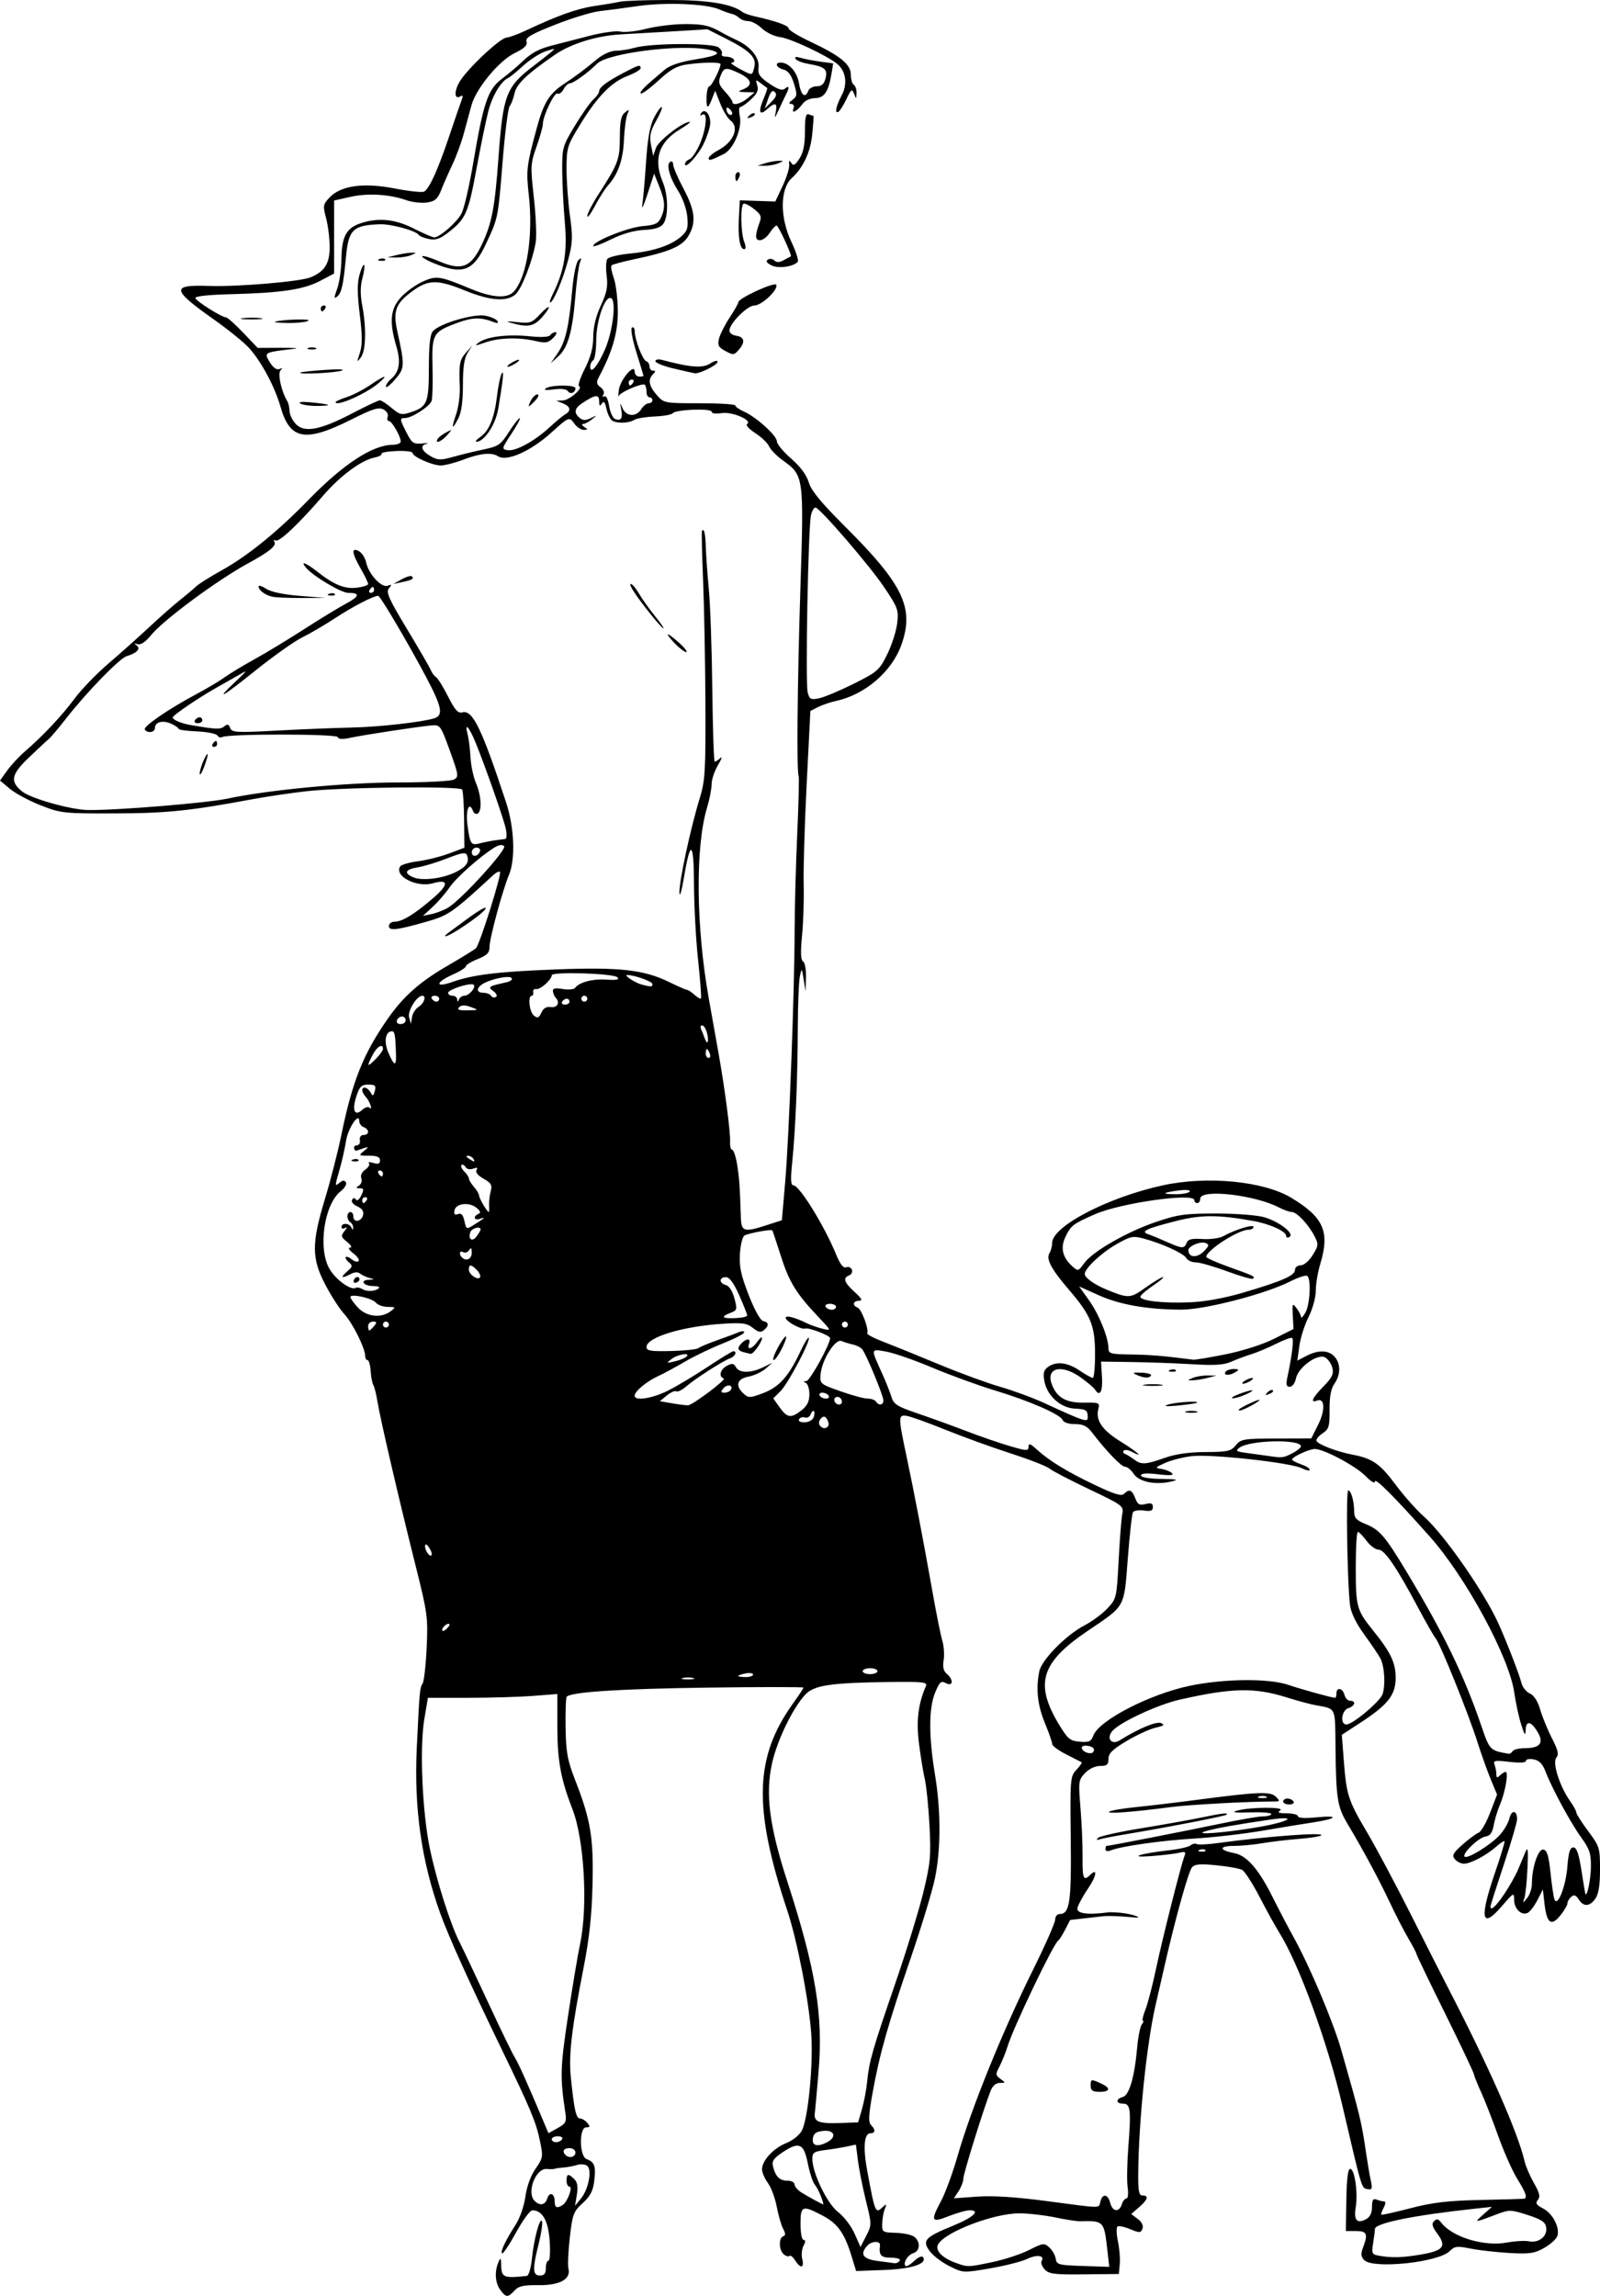 <?xml version="1.0" encoding="UTF-8" standalone="no"?>
<svg
   xmlns:dc="http://purl.org/dc/elements/1.1/"
   xmlns:cc="http://creativecommons.org/ns#"
   xmlns:rdf="http://www.w3.org/1999/02/22-rdf-syntax-ns#"
   xmlns:svg="http://www.w3.org/2000/svg"
   xmlns="http://www.w3.org/2000/svg"
   version="1.1"
   id="svg12750"
   viewBox="0 0 675.41 968.751"
   height="273.403mm"
   width="190.616mm">
  <defs
     id="defs12752" />
  <g
     transform="translate(-323.965,83.242)"
     id="layer1">
    <path
       id="path13344"
       d="m 535.071,882.888 c -2.114,-3.018 -2.392,-7.65 -0.696,-11.597 0.91,-2.118 1.088,-1.899 1.162,1.429 0.113,5.034 1.187,5.466 10.852,4.356 0.764,-0.088 1.717,-3.394 2.119,-7.347 0.846,-8.331 3.465,-17.908 4.273,-15.625 0.304,0.86 -0.338,5.114 -1.426,9.455 -2.684,10.704 -2.581,13.357 0.521,13.357 1.833,0 2.5,-0.833 2.5,-3.125 0,-1.719 0.498,-3.125 1.106,-3.125 0.608,0 0.835,-3.797 0.503,-8.438 -0.61,-8.532 -3.062,-12.812 -7.34,-12.812 -0.937,0 -4.035,4.246 -6.883,9.437 -2.849,5.19 -5.489,9.127 -5.868,8.748 -0.781,-0.781 1.387,-5.339 5.866,-12.329 1.681,-2.623 3.478,-7.877 3.993,-11.674 0.574,-4.231 2.225,-8.763 4.262,-11.703 3.186,-4.598 3.264,-5.092 1.861,-11.848 -1.637,-7.886 -3.928,-13.359 -16.195,-38.695 -13.559,-28.003 -22.313,-47.364 -25.846,-57.156 -7.978,-22.117 -11.153,-44.549 -9.926,-70.13 1.152,-24.026 1.244,-25.027 2.464,-26.972 0.586,-0.933 1.351,-7.734 1.701,-15.112 0.602,-12.707 0.355,-14.532 -4.672,-34.553 -6.965,-27.737 -14.977,-62.199 -16.103,-69.268 -0.493,-3.097 -1.273,-6.239 -1.733,-6.982 -0.46,-0.744 -0.974,-3.413 -1.144,-5.932 -0.17,-2.519 -0.756,-4.58 -1.303,-4.58 -0.547,0 -0.995,-0.772 -0.995,-1.716 0,-3.26 -5.299,-13.921 -8.777,-17.659 -1.919,-2.062 -5.511,-7.594 -7.981,-12.291 -5.901,-11.221 -5.94,-17.51 -0.225,-36.363 2.347,-7.742 5.47,-19.93 6.939,-27.086 4.678,-22.775 9.362,-34.423 19.811,-49.26 6.552,-9.303 13.398,-15.319 25.232,-22.171 5.844,-3.384 11.14,-6.65 11.768,-7.259 1.566,-1.516 10.965,-31.378 10.136,-32.207 -0.366,-0.366 -1.647,0.243 -2.847,1.353 -16.702,15.438 -18.916,17.01 -27.365,19.436 -13.244,3.803 -16.693,4.23 -16.693,2.067 0,-1.014 1.111,-1.844 2.47,-1.844 3.181,0 8.365,-3.183 16.273,-9.994 6.607,-5.69 6.553,-8.133 -0.136,-6.215 -6.832,1.959 -16.494,-3.008 -13.832,-7.112 0.468,-0.721 3.851,-1.701 7.518,-2.177 3.667,-0.476 9.574,-1.953 13.125,-3.282 L 520,274.47 519.881,262.762 c -0.065,-6.439 -0.437,-12.223 -0.826,-12.852 -0.952,-1.541 -50.935,-0.987 -65.93,0.73 -6.531,0.748 -16.656,2.25 -22.5,3.338 -26.453,4.925 -36.294,5.941 -58.125,6.001 -21.681,0.06 -22.821,-0.063 -31.315,-3.39 -4.848,-1.899 -10.706,-5.031 -13.018,-6.961 l -4.203,-3.509 3.018,-4.209 c 1.66,-2.315 4.986,-5.908 7.393,-7.984 7.734,-6.674 15.752,-15.192 21.058,-22.375 2.844,-3.85 9.254,-10.49 14.244,-14.754 4.99,-4.265 12.746,-11.186 17.235,-15.38 4.489,-4.194 10.297,-9.314 12.907,-11.376 2.61,-2.062 5.687,-4.651 6.838,-5.753 1.151,-1.102 5.978,-4.152 10.726,-6.779 11.137,-6.162 23.69,-16.343 36.955,-29.972 14.54,-14.94 26.917,-23.025 35.35,-23.093 1.891,-0.015 3.438,-0.618 3.438,-1.34 0,-2.19 -3.734,-8.688 -4.993,-8.688 -0.648,0 -0.871,-0.801 -0.496,-1.779 0.386,-1.005 -0.395,-2.356 -1.794,-3.105 -2.013,-1.077 -4.551,-0.284 -13.534,4.227 -19.516,9.801 -25.943,8.65 -29.934,-5.363 -2.458,-8.631 -8.255,-19.387 -13.495,-25.04 -2.133,-2.302 -8.66,-7.564 -14.504,-11.694 -18.053,-12.758 -18.369,-14.822 -2.188,-14.253 11.935,0.42 38.401,-1.805 42.812,-3.6 5.967,-2.427 8.125,-5.805 8.125,-12.719 0,-3.652 -0.675,-9.163 -1.5,-12.248 -1.398,-5.226 -1.301,-5.821 1.417,-8.714 4.774,-5.082 14.355,-6.408 27.648,-3.826 6.042,1.173 11.6,1.753 12.352,1.288 2.244,-1.387 5.837,-9.332 10.497,-23.215 2.416,-7.197 4.813,-14.162 5.326,-15.478 0.627,-1.606 0.481,-2.113 -0.443,-1.542 -2.551,1.576 -2.915,-1.582 -0.661,-5.735 2.821,-5.199 17.085,-18.728 20.028,-18.996 1.215,-0.111 4.74,-1.391 7.834,-2.846 13.757,-6.466 21.946,-9.403 29.141,-10.45 4.254,-0.619 9.14,-1.449 10.859,-1.845 1.719,-0.396 11.011,-0.723 20.65,-0.727 16.658,-0.007 26.576,1.62 31.225,5.122 0.688,0.518 2.938,1.314 5,1.768 8.906,1.963 14.375,3.904 14.381,5.104 0,0.709 4.082,3.207 9.062,5.55 12.734,5.991 17.181,9.599 17.181,13.939 0,1.94 0.562,3.876 1.25,4.3 0.688,0.425 1.21,2.005 1.162,3.511 -0.083,2.602 -0.136,2.615 -1.055,0.263 -0.856,-2.19 -1.223,-1.936 -3.189,2.208 -1.222,2.576 -2.716,4.988 -3.32,5.362 -1.795,1.109 -1.155,-2.29 1.298,-6.897 2.599,-4.88 1.764,-10.364 -2.037,-13.37 -4.608,-3.645 -19.497,-10.616 -23.867,-11.176 -2.495,-0.319 -5.992,-1.975 -7.77,-3.679 -1.778,-1.704 -4.356,-3.098 -5.728,-3.098 -1.372,0 -3.096,-0.601 -3.831,-1.337 -0.735,-0.735 -2.113,-1.492 -3.062,-1.683 -0.949,-0.19 -3.413,-1.071 -5.476,-1.958 -5.486,-2.357 -22.755,-3.047 -34.237,-1.368 -5.496,0.804 -12.697,1.754 -16.003,2.113 -3.305,0.358 -11.792,2.932 -18.859,5.719 -10.297,4.061 -12.716,5.484 -12.183,7.164 0.488,1.538 -0.822,2.82 -4.914,4.807 -6.705,3.258 -16.374,14.943 -18.342,22.167 -0.749,2.75 -2.2,8.094 -3.224,11.875 -1.024,3.781 -3.199,9.688 -4.834,13.125 -1.635,3.438 -3.77,8.287 -4.745,10.776 -1.446,3.692 -2.545,4.64 -5.966,5.144 -2.307,0.34 -6.233,-0.101 -8.726,-0.979 -7.147,-2.518 -16.205,-3.051 -23.631,-1.392 L 465,1.368 l 0,15.404 0,15.404 -5.837,3.075 c -6.995,3.685 -16.342,5.092 -37.436,5.634 -10.027,0.258 -15.597,0.869 -15.29,1.678 0.54,1.425 11.171,8.102 12.9,8.102 0.611,0 3.878,2.901 7.261,6.448 l 6.151,6.448 9.876,-0.043 c 5.432,-0.024 7.907,0.174 5.501,0.44 -11.941,1.317 -12.582,1.586 -10.915,4.573 1.957,3.507 3.572,4.663 5.231,3.744 0.773,-0.428 0.74,-0.107 -0.08,0.785 -1.296,1.408 0.412,9.002 2.947,13.103 0.426,0.689 0.831,2.549 0.9,4.135 0.069,1.585 1.308,4.065 2.753,5.51 3.656,3.656 10.364,2.34 23.736,-4.654 5.77,-3.018 10.996,-5.487 11.614,-5.487 0.618,0 2.849,1.452 4.957,3.226 3.464,2.915 4.248,3.089 8.121,1.811 6.935,-2.289 7.612,-3.96 7.612,-18.787 0,-9.257 0.509,-13.975 1.657,-15.36 2.642,-3.188 17.178,-7.519 22.12,-6.592 2.343,0.44 4.653,1.435 5.134,2.213 0.597,0.967 0.117,1.121 -1.519,0.489 -5.551,-2.146 -9.052,-2.045 -15.726,0.452 -10.007,3.744 -10.468,4.594 -10.126,18.685 0.16,6.594 0,12.932 -0.368,14.085 -0.727,2.313 -8.398,7.278 -11.244,7.278 -2.33,0 -2.285,0.405 0.683,6.223 2.217,4.346 2.928,4.831 6.562,4.483 2.242,-0.215 3.059,-0.137 1.817,0.173 -2.957,0.738 -2.106,3.036 1.975,5.337 2.806,1.582 4.111,1.604 9.275,0.154 3.305,-0.928 9.103,-2.336 12.885,-3.128 6.23,-1.305 7.227,-1.992 10.625,-7.318 2.062,-3.233 4.139,-5.888 4.616,-5.901 0.476,-0.013 -1.085,2.93 -3.469,6.539 -4.214,6.381 -4.259,6.574 -1.597,6.989 3.394,0.529 11.398,-3.863 17.747,-9.738 2.639,-2.441 5.592,-4.889 6.562,-5.438 2.579,-1.461 2.16,-3.297 -1.047,-4.586 l -2.812,-1.13 2.764,-0.079 c 2.825,-0.081 8.857,-5.372 6.876,-6.033 -0.602,-0.201 0.499,-3.522 2.445,-7.382 2.498,-4.953 3.543,-8.895 3.552,-13.403 0.01,-4.202 1.103,-8.73 3.202,-13.24 2.523,-5.42 3.038,-8.035 2.464,-12.5 -0.399,-3.106 -0.28,-6.317 0.264,-7.136 0.544,-0.819 4.914,-1.865 9.711,-2.324 9.877,-0.945 17.355,-3.471 21.654,-7.314 2.458,-2.198 2.846,-3.536 2.399,-8.267 -0.296,-3.137 -1.953,-7.857 -3.73,-10.625 -3.719,-5.795 -5.274,-11.37 -3.482,-12.478 0.69,-0.426 1.255,0.093 1.255,1.155 0,1.062 1.969,5.642 4.375,10.178 4.945,9.321 5.443,14.398 1.97,20.093 -2.619,4.296 -8.108,6.615 -23.058,9.743 -4.695,0.982 -8.869,2.119 -9.276,2.526 -0.407,0.407 0,2.801 0.916,5.32 0.911,2.519 1.68,8.833 1.709,14.031 0.051,9.07 -2.253,17.015 -8.152,28.109 -0.988,1.857 -0.789,2.768 0.868,3.979 1.247,0.912 1.753,2.212 1.205,3.097 -0.562,0.909 -0.423,1.205 0.344,0.731 0.759,-0.469 1.604,1.189 2.061,4.045 0.426,2.662 1.566,5.145 2.534,5.516 2.507,0.962 3.304,-0.283 2.578,-4.026 -0.597,-3.077 -0.564,-3.1 0.608,-0.439 1.54,3.497 5.766,3.665 7.859,0.312 0.859,-1.375 2.27,-2.5 3.136,-2.5 0.866,0 1.574,-0.562 1.574,-1.25 0,-0.688 -0.562,-1.25 -1.25,-1.25 -0.688,0 -1.25,-1.031 -1.25,-2.292 0,-1.26 -0.318,-2.609 -0.706,-2.998 -0.933,-0.933 -10.321,3.06 -10.967,4.664 -0.277,0.688 -0.282,-0.438 -0.01,-2.5 0.572,-4.34 6.683,-11.458 6.683,-7.784 0,1.188 0.844,2.159 1.875,2.159 1.031,0 1.867,-0.141 1.856,-0.312 -0.01,-0.172 -1.371,-4.667 -3.025,-9.988 -1.695,-5.456 -2.505,-9.986 -1.856,-10.386 0.632,-0.391 1.158,0.307 1.168,1.551 0.029,3.549 3.321,12.125 4.85,12.634 0.76,0.253 1.381,1.257 1.381,2.231 0,0.974 0.675,1.771 1.5,1.771 1.167,0 1.167,0.333 0,1.5 -2.255,2.255 -1.757,4.994 1.605,8.812 2.986,3.392 3.223,3.438 18.085,3.438 8.283,0 15.06,0.425 15.06,0.945 0,0.52 1.592,1.649 3.538,2.511 5.226,2.313 13.96,10.175 13.977,12.579 0.01,1.15 2.719,4.44 6.025,7.313 3.919,3.405 6.513,6.897 7.452,10.033 1.05,3.503 5.183,8.537 15.211,18.527 24.676,24.581 29.394,34.419 23.931,49.909 -4.013,11.382 -15.36,21.15 -27.634,23.792 -2.406,0.518 -5.828,1.684 -7.604,2.591 l -3.229,1.649 -1.569,31.013 c -0.863,17.057 -1.428,36.075 -1.256,42.263 0.172,6.188 -0.134,15.811 -0.68,21.386 -0.703,7.172 -0.579,10.392 0.423,11.011 0.779,0.481 1.337,3.514 1.239,6.739 l -0.177,5.864 -0.808,-5 c -0.805,-4.978 -0.812,-4.984 -1.617,-1.25 -0.445,2.062 -0.834,11.906 -0.866,21.875 -0.066,21.186 -0.974,42.912 -2.362,56.562 -0.737,7.249 -0.608,9.688 0.515,9.688 2.523,0 13.079,17.089 18.032,29.192 1.697,4.148 3.04,5.853 4.243,5.391 0.968,-0.372 2.053,0.086 2.41,1.017 0.357,0.931 -0.159,2.003 -1.147,2.382 -2.777,1.066 -2.16,2.972 2.266,6.999 3.111,2.83 3.55,3.704 1.875,3.732 -2.551,0.043 -2.929,1.985 -0.564,2.892 1.654,0.635 4.918,9.411 4.033,10.844 -0.267,0.433 2.991,2.118 7.241,3.746 4.25,1.628 14.759,5.887 23.352,9.465 8.594,3.578 20.125,7.799 25.625,9.38 5.5,1.581 13.938,4.695 18.75,6.922 16.185,7.487 18.125,8.14 18.125,6.099 0,-3.206 -0.541,-3.588 -5.44,-3.84 -6.028,-0.31 -11.698,-5.392 -12.846,-11.516 -0.639,-3.407 -0.318,-4.721 1.473,-6.031 3.469,-2.537 8.226,-2.019 13.331,1.45 2.529,1.719 5.051,3.123 5.603,3.121 0.552,-0.002 0.987,-4.643 0.966,-10.312 -0.044,-11.886 -1.805,-16.151 -11.16,-27.034 -7.281,-8.47 -9.61,-12.844 -8.105,-15.223 0.627,-0.991 1.148,-2.961 1.159,-4.38 0.052,-7.02 23.525,-19.231 46.678,-24.283 18.71,-4.083 42.584,-1.782 54.221,5.226 13.762,8.287 16.407,14.328 12.259,28 -1.024,3.375 -1.867,8.431 -1.875,11.237 -0.01,2.893 -1.324,7.689 -3.041,11.08 -1.665,3.289 -3.412,8.773 -3.881,12.187 l -0.854,6.207 3.819,-1.975 c 5.047,-2.61 9.333,-2.498 11.874,0.311 2.655,2.934 2.638,7.595 -0.041,11.42 -1.465,2.091 -2.093,5.453 -2.053,10.991 0.05,7.07 -0.284,8.202 -2.936,9.94 -1.646,1.079 -2.812,2.504 -2.59,3.168 0.495,1.484 8.579,4.582 15.315,5.868 8.338,1.592 11.531,3.827 18.107,12.67 3.465,4.66 8.852,10.719 11.971,13.464 8.498,7.48 25.64,32.141 31.552,45.391 3.654,8.19 8.707,21.276 9.594,24.847 0.433,1.744 2.022,3.713 3.532,4.375 1.756,0.771 3.332,3.23 4.378,6.829 0.899,3.094 3.124,8.522 4.945,12.062 2.617,5.087 3.001,6.811 1.832,8.219 -1.742,2.099 1.464,12.148 5.833,18.284 1.447,2.033 2.632,4.211 2.632,4.84 0,0.629 2.25,4.159 5,7.845 4.806,6.442 5,7.069 5,16.198 0,6.572 -0.599,10.352 -1.946,12.274 -2.4,3.426 -5.048,3.554 -7.055,0.342 -1.13,-1.809 -1.937,-2.092 -3.136,-1.097 -0.888,0.737 -1.617,1.974 -1.62,2.749 0,0.775 -1.368,3.097 -3.032,5.159 -3.806,4.717 -5.723,3.253 -6.663,-5.088 l -0.668,-5.93 -2.378,4.634 c -1.308,2.549 -3.2,4.95 -4.206,5.336 -2.68,1.028 -5.546,-1.896 -5.555,-5.669 -0.01,-3.113 -0.274,-2.974 -5.105,2.662 -8.682,10.129 -9.669,5.453 -2.964,-14.037 2.433,-7.071 4.234,-13.045 4.002,-13.276 -0.231,-0.231 -1.832,0.825 -3.557,2.348 -4.141,3.655 -10.766,7.144 -13.567,7.144 -1.235,0 -2.956,-0.856 -3.825,-1.903 -1.327,-1.599 -0.804,-2.588 3.284,-6.204 2.675,-2.366 5.707,-4.606 6.739,-4.979 1.031,-0.373 3.206,-4.141 4.834,-8.374 l 2.958,-7.696 -2.658,-6.413 c -1.462,-3.527 -3.992,-10.616 -5.622,-15.752 -3.739,-11.781 -15.585,-41.191 -17.594,-43.68 -0.832,-1.031 -4.212,-6.938 -7.509,-13.125 -9.126,-17.123 -14.082,-24.375 -16.658,-24.375 -1.254,0 -3.528,-1.688 -5.053,-3.75 -1.525,-2.062 -3.178,-3.75 -3.673,-3.749 -0.495,5.8e-4 -0.891,6.891 -0.88,15.312 0.022,16.464 0.371,17.695 7.532,26.561 7.154,8.857 9.313,13.396 9.318,19.592 0.01,7.27 -3.173,11.373 -14.596,18.838 l -8.143,5.321 0.843,10.969 c 1.107,14.406 1.88,16.78 9.827,30.184 3.7,6.241 11.972,21.753 18.381,34.472 6.41,12.719 13.546,26.781 15.86,31.25 17.323,33.464 29.398,60.84 32.256,73.125 0.48,2.062 2.255,6.173 3.944,9.133 2.375,4.162 2.746,5.775 1.639,7.11 -1.137,1.37 -0.677,2.117 2.23,3.62 4.053,2.096 7.146,8.076 6.004,11.607 -0.406,1.254 -2.888,3.505 -5.517,5.002 -4.109,2.34 -6.171,2.644 -14.689,2.164 -5.45,-0.307 -12.829,-1.144 -16.398,-1.858 -5.761,-1.154 -6.758,-1.03 -8.888,1.1 -4.713,4.713 -32.175,7.606 -35.99,3.792 -1.45,-1.45 -1.574,-2.616 -0.559,-5.284 2.203,-5.795 1.689,-7.01 -2.966,-7.01 l -4.268,0 0.205,-13.121 c 0.138,-8.841 0.669,-13.122 1.626,-13.125 1.88,-0.005 3.349,10.211 2.333,16.222 -0.913,5.407 0.529,7.08 4.345,5.038 1.693,-0.906 2.526,-2.618 2.526,-5.192 0,-2.988 0.439,-3.671 1.977,-3.081 1.087,0.417 2.514,0.759 3.169,0.759 0.691,0 0.605,1.096 -0.203,2.607 -0.767,1.434 -1.209,2.776 -0.982,2.982 0.228,0.206 5.758,-1.018 12.289,-2.721 9.283,-2.42 15.694,-3.179 29.375,-3.478 9.625,-0.21 17.922,-0.44 18.438,-0.511 1.696,-0.233 0.989,-2.38 -2.792,-8.483 -2.051,-3.311 -5.701,-11.55 -8.111,-18.308 -2.409,-6.758 -5.595,-14.914 -7.079,-18.125 -1.484,-3.211 -2.877,-6.682 -3.096,-7.713 -0.219,-1.031 -5.761,-12.701 -12.316,-25.933 -6.555,-13.232 -11.918,-24.381 -11.918,-24.777 0,-0.396 -1.546,-3.351 -3.437,-6.567 -1.89,-3.216 -5.42,-10.066 -7.845,-15.223 -4.544,-9.663 -11.311,-22.235 -17.797,-33.064 -4.303,-7.184 -4.851,-10.67 -5.076,-32.255 -0.181,-17.373 0.372,-16.195 -8.345,-17.8 -2.406,-0.443 -7.75,-1.878 -11.875,-3.188 -13.833,-4.394 -23.334,-4.216 -45.625,0.852 -9.119,2.073 -24.888,9.378 -28.239,13.081 -2.876,3.177 -0.537,6.273 3.047,4.034 7.966,-4.975 15.418,-8.081 17.382,-7.244 1.702,0.725 1.191,1.155 -2.315,1.949 -2.475,0.56 -7.959,3.079 -12.188,5.598 -5.985,3.566 -7.688,5.239 -7.688,7.559 0,2.436 -0.644,2.979 -3.532,2.979 -2.126,0 -4.67,1.211 -6.389,3.041 -2.72,2.896 -2.811,3.599 -1.887,14.688 0.534,6.405 0.927,15.724 0.873,20.709 -0.098,9.093 0.418,10.329 3.164,7.583 3.248,-3.248 2.791,0.376 -0.688,5.454 -2.034,2.97 -4.095,6.666 -4.58,8.213 -0.872,2.785 4.685,3.216 13.407,2.025 6.749,0.01 11.099,1.371 12.131,2.037 1.267,0.819 -7.18,-0.749 -14.417,-0.382 l -14.269,1.632 -2.082,4.062 c -1.145,2.234 -2.493,4.344 -2.996,4.688 -2.018,1.379 -18.758,36.33 -21.254,44.375 -0.853,2.75 -2.407,6.634 -3.452,8.631 -1.751,3.345 -1.72,3.764 0.398,5.312 2.198,1.607 2.185,1.681 -0.288,1.681 -1.666,0 -3.062,1.224 -3.921,3.438 -3.162,8.153 -11.47,34.9 -11.47,36.929 0,1.222 -0.9,3.595 -1.999,5.273 l -1.999,3.051 9.812,-0.711 c 6.598,-0.478 16.288,0.146 29.586,1.905 23.849,3.154 21.671,3.143 22.463,0.115 0.908,-3.472 3.183,-3.127 4.125,0.625 0.941,3.748 3.782,4.111 4.888,0.625 0.436,-1.375 1.325,-2.5 1.974,-2.5 0.652,0 0.875,-2.098 0.497,-4.688 -0.376,-2.578 -0.242,-10.312 0.298,-17.188 1.219,-15.533 0.9,-18.125 -2.231,-18.125 -3.074,0 -3.148,-2.016 -0.103,-2.812 2.71,-0.709 4.952,-8.42 6.051,-20.808 0.403,-4.54 1.286,-8.957 1.964,-9.817 0.677,-0.859 0.886,-1.562 0.464,-1.562 -0.422,0 0.056,-2.109 1.064,-4.688 1.008,-2.578 3.02,-10.312 4.473,-17.188 2.69,-12.731 10.476,-43.6 11.998,-47.564 0.695,-1.81 0.321,-2.056 -2.18,-1.434 -1.66,0.413 -6.955,1.049 -11.768,1.412 -10.512,0.794 -4.693,-1.113 7.5,-2.458 4.125,-0.455 8.178,-1.383 9.008,-2.062 0.829,-0.679 1.995,-0.933 2.591,-0.565 0.596,0.368 4.699,0.173 9.117,-0.434 20.337,-2.793 44.756,-4.622 43.496,-3.257 -0.433,0.469 -4.652,1.15 -9.375,1.512 -4.723,0.363 -11.644,1.18 -15.38,1.817 -3.736,0.637 -9.253,1.157 -12.261,1.157 -6.296,0 -6.153,1.831 0.237,3.03 5.352,1.004 10.365,6.773 16.376,18.845 2.396,4.812 6.377,12.406 8.847,16.875 6.845,12.388 16.656,35.641 20.04,47.5 7.932,27.79 8.551,30.359 10.399,43.125 0.597,4.125 1.492,9.385 1.989,11.689 0.79,3.663 0.609,4.133 -1.439,3.738 -2.466,-0.475 -2.198,0.424 -10.55,-35.313 -6.182,-26.451 -18.281,-59.604 -26.596,-72.879 -1.631,-2.604 -5.38,-9.394 -8.332,-15.089 -2.951,-5.695 -6.278,-10.834 -7.392,-11.42 -1.114,-0.586 -5.997,-1.457 -10.85,-1.936 -6.984,-0.689 -9.138,-0.492 -10.332,0.946 -1.508,1.818 -7.144,22.146 -11.683,42.139 -1.327,5.844 -2.938,12.875 -3.582,15.625 -3.817,16.315 -7.226,49.335 -7.388,71.562 -0.053,7.252 0.308,9.062 1.809,9.062 2.781,0 2.285,1.692 -1.444,4.935 l -3.319,2.886 2.755,2.078 c 1.739,1.312 2.467,2.828 1.975,4.111 -0.701,1.827 -1.22,1.849 -5.116,0.221 -2.385,-0.996 -4.807,-1.52 -5.383,-1.164 -0.576,0.356 -0.513,3.152 0.14,6.213 0.653,3.061 1.008,7.429 0.79,9.705 l -0.397,4.139 -14.636,0.156 c -12.664,0.135 -14.912,-0.15 -16.685,-2.109 -1.127,-1.245 -1.704,-2.823 -1.281,-3.507 1.476,-2.387 -1.933,-2.874 -6.142,-0.877 -2.334,1.107 -9.363,2.893 -15.619,3.968 -11.305,1.942 -11.412,1.936 -17.191,-0.964 -3.199,-1.605 -6.944,-4.471 -8.322,-6.369 -3.227,-4.443 -1.967,-5.81 9.794,-10.628 8.68,-3.555 11.928,-6.546 7.108,-6.546 -1.407,0 -5.391,1.117 -8.854,2.482 -7.401,2.917 -7.767,2.137 -3.106,-6.62 1.755,-3.296 4.84,-11.729 6.856,-18.74 5.803,-20.179 18.936,-52.559 31.966,-78.813 5.081,-10.237 9.238,-19.67 9.238,-20.961 0,-1.292 0.824,-2.348 1.831,-2.348 4.324,0 5.052,-4.881 4.747,-31.811 -0.287,-25.313 -0.207,-26.282 2.401,-29.058 1.484,-1.579 2.461,-3.014 2.172,-3.189 -0.289,-0.175 -3.198,-1.661 -6.463,-3.304 -3.266,-1.642 -5.94,-3.611 -5.943,-4.375 0,-0.764 -1.396,-4.764 -3.095,-8.889 -3.096,-7.515 -3.838,-14.368 -2.357,-21.77 0.978,-4.889 11.376,-15.433 19.209,-19.477 3.094,-1.598 7.385,-4.783 9.536,-7.079 3.843,-4.102 3.926,-4.454 4.759,-20.314 0.467,-8.877 1.158,-17.687 1.536,-19.579 0.664,-3.321 0.18,-3.68 -14.07,-10.454 -8.117,-3.858 -15.631,-7.778 -16.697,-8.709 -1.066,-0.932 -8.407,-3.789 -16.313,-6.349 -7.906,-2.56 -20.384,-7.086 -27.731,-10.057 -7.346,-2.971 -14.659,-5.584 -16.251,-5.807 -3.563,-0.499 -3.564,0.302 -0.013,17.095 3.301,15.608 7.021,35.023 10.898,56.875 1.647,9.281 3.543,18.712 4.213,20.957 0.67,2.245 0.919,5.927 0.553,8.183 -0.464,2.861 -0.062,4.602 1.332,5.759 2.959,2.456 2.662,5.545 -0.377,3.919 -2.058,-1.101 -2.664,-0.567 -4.56,4.019 -2.71,6.557 -2.723,18.405 -0.038,34.664 2.502,15.146 2.505,31.235 0.01,43.49 -1.079,5.299 -5.63,20.322 -10.114,33.385 -9.734,28.361 -13.293,40.904 -16.224,57.191 -1.704,9.467 -1.86,12.525 -0.697,13.688 1.994,1.994 1.894,3.497 -0.233,3.497 -2.719,0 -3.197,6.058 -1.282,16.25 3.337,17.759 3.351,17.791 6.696,14.688 1.386,-1.286 1.504,-1.12 0.667,0.938 -0.559,1.375 -1.064,4.178 -1.121,6.23 -0.101,3.607 0.09,3.736 5.826,3.904 3.262,0.096 6.777,0.876 7.812,1.736 2.625,2.179 2.349,5.939 -0.502,6.844 -2.409,0.764 -4.482,4.212 -3.265,5.429 0.363,0.363 2.004,-0.604 3.648,-2.148 1.815,-1.705 3.301,-2.301 3.785,-1.518 1.707,2.762 -4.976,4.912 -16.602,5.341 l -11.694,0.432 -2.179,-7.015 c -2.794,-8.993 -5.75,-13.077 -11.765,-16.256 -8.794,-4.647 -9.541,-4.385 -9.541,3.342 0,3.856 0.56,6.803 1.294,6.803 0.882,0 0.872,0.788 -0.03,2.474 -0.728,1.361 -0.968,3.892 -0.533,5.625 0.96,3.825 -0.768,4.128 -3.016,0.529 -0.9,-1.442 -1.968,-2.291 -2.373,-1.886 -0.405,0.405 -1.491,0.109 -2.413,-0.656 -2.048,-1.699 -2.219,-6.947 -0.248,-7.604 1.068,-0.356 1.061,-1.164 -0.026,-3.196 -0.8,-1.496 -2.013,-5.687 -2.694,-9.315 -0.681,-3.628 -2.357,-8.12 -3.724,-9.983 -1.367,-1.863 -2.486,-4.459 -2.486,-5.769 0,-3.703 4.792,-8.906 10.192,-11.067 2.783,-1.113 5.651,-3.406 6.63,-5.299 2.657,-5.138 4.862,-27.931 3.953,-40.864 -0.98,-13.944 -5.934,-39.43 -10.091,-51.911 -14.474,-43.464 -13.878,-64.78 2.45,-87.506 2.401,-3.343 4.366,-6.321 4.366,-6.62 0,-0.298 -18.266,-0.297 -40.59,0.003 -36.547,0.491 -57.378,1.829 -59.335,3.814 -0.385,0.39 -0.608,6.254 -0.496,13.03 0.173,10.459 0.779,13.794 4.007,22.074 6.611,16.955 7.843,24.361 7.364,44.288 -0.31,12.892 -1.368,22.731 -3.745,34.841 -5.043,25.693 -6.364,36.868 -5.44,46.053 1.394,13.864 2.232,17.697 3.866,17.697 0.859,0 2.262,0.844 3.118,1.875 1.274,1.536 1.189,1.875 -0.472,1.875 -3.061,0 -2.915,12.251 0.16,13.386 3.376,1.246 3.993,2.964 3.262,9.086 -0.519,4.349 -1.649,6.541 -4.899,9.503 -3.894,3.549 -4.319,4.684 -5.438,14.525 -0.667,5.871 -0.931,11.755 -0.586,13.074 1.164,4.452 -3.646,7.132 -12.597,7.017 -6.372,-0.082 -8.448,0.384 -10.162,2.278 -2.766,3.057 -3.694,2.996 -6.071,-0.398 z M 742.939,871.247 c 5.054,-1.054 12,-3.341 15.435,-5.082 5.865,-2.972 6.387,-3.038 8.554,-1.076 1.269,1.149 2.48,3.295 2.69,4.771 0.354,2.48 1.218,2.709 11.487,3.046 l 11.105,0.364 -0.864,-7.636 C 790.027,853.98 789.825,853.773 780,854.037 c -1.375,0.037 -6.156,-0.697 -10.625,-1.63 -4.469,-0.934 -11.25,-1.708 -15.07,-1.719 -10.647,-0.033 -30.9,7.619 -34.259,12.944 -1.571,2.49 1.427,5.778 7.181,7.877 5.323,1.942 5.135,1.945 15.711,-0.261 z m -39.189,-0.581 c 0.46,-0.744 -1.029,-1.25 -3.676,-1.25 -4.215,0 -5.181,-1.082 -4.636,-5.194 0.266,-2.008 -3.522,-1.922 -5.372,0.122 -3.233,3.573 -1.859,5.625 4.31,6.438 3.094,0.408 6.295,0.829 7.114,0.938 0.819,0.108 1.836,-0.366 2.261,-1.054 z m 220.305,-2.645 c 9.271,-1.614 10.613,-3.404 6.611,-8.818 -2.13,-2.88 -2.448,-4.125 -1.334,-5.222 1.105,-1.089 1.823,-0.96 2.94,0.529 4.668,6.216 18.169,10.321 27.925,8.491 3.329,-0.625 7.46,-0.853 9.178,-0.508 4.142,0.832 7.812,-2.083 7.288,-5.788 -0.331,-2.336 -1.883,-3.391 -7.83,-5.321 -6.858,-2.226 -7.8,-2.263 -12.5,-0.487 -10.282,3.885 -10.267,3.884 -6.333,0.388 l 3.75,-3.332 -7.5,0.806 c -25.463,2.737 -41.867,6.073 -41.889,8.518 -0.01,0.833 -0.355,3.576 -0.771,6.096 -0.678,4.103 -0.449,4.64 2.201,5.142 5.471,1.037 10.209,0.909 18.264,-0.493 z M 689.481,845.286 c -1.387,-5.635 -2.902,-13.251 -3.365,-16.924 l -0.843,-6.678 -3.886,0.822 c -2.137,0.452 -6.277,1.123 -9.199,1.492 -4.58,0.578 -5.312,1.082 -5.312,3.656 0,6.003 6.28,18.988 10.879,22.497 2.43,1.853 5.549,5.928 6.933,9.055 l 2.515,5.686 2.401,-4.679 c 2.374,-4.627 2.373,-4.794 -0.122,-14.925 z m -127.997,1.897 c 2.047,-1.301 4.427,-7.768 2.86,-7.768 -0.67,0 -1.219,-1.125 -1.219,-2.5 0,-2.979 0.792,-3.137 3.276,-0.652 1.305,1.305 1.619,3.231 1.07,6.562 l -0.778,4.715 2.528,-3.125 c 3.311,-4.093 4.797,-12.419 2.477,-13.876 -0.934,-0.587 -2.824,-0.698 -4.199,-0.247 -1.375,0.451 -3.906,0.928 -5.625,1.06 -1.719,0.132 -3.406,0.376 -3.75,0.54 -0.344,0.165 -1.858,0.201 -3.364,0.081 -4.679,-0.373 -8.624,9.953 -5.136,13.441 2.24,2.24 4.481,1.816 5.381,-1.018 0.957,-3.014 3.119,-2.084 3.119,1.342 0,2.575 0.943,2.981 3.359,1.444 z m 109.037,-3.664 c -0.71,-1.868 -1.933,-4.17 -2.718,-5.116 -0.785,-0.946 -2.062,-4.902 -2.839,-8.791 -1.686,-8.446 -3.639,-9.32 -10.573,-4.731 -3.87,2.561 -4.672,3.742 -4.107,6.046 1.046,4.266 2.805,5.988 6.119,5.988 1.635,0 2.972,0.708 2.972,1.574 0,0.866 1.266,2.372 2.812,3.347 2.912,1.835 8.85,5.058 9.344,5.071 0.155,0.004 -0.3,-1.521 -1.01,-3.389 z M 566.875,825.041 c 0,-1.042 -1.111,-1.875 -2.5,-1.875 -2.49,0 -3.251,1.332 -1.667,2.917 1.522,1.522 4.167,0.861 4.167,-1.042 z m 106.332,-4.419 c 4.077,-2.182 3.035,-5.174 -1.645,-4.723 -3.114,0.3 -4.156,1.049 -4.462,3.204 -0.443,3.121 1.985,3.724 6.107,1.519 z M 561.25,819.416 c 0.425,-0.688 -0.386,-1.25 -1.801,-1.25 -1.416,0 -2.574,0.562 -2.574,1.25 0,0.688 0.811,1.25 1.801,1.25 0.991,0 2.149,-0.562 2.574,-1.25 z m 1.355,-11.25 c -2.262,-14.906 -2.154,-18.865 1.102,-40.478 1.852,-12.294 4.156,-26.076 5.121,-30.625 3.383,-15.962 1.767,-44.245 -3.26,-57.051 -4.806,-12.243 -6.317,-20.41 -6.327,-34.213 l -0.01,-14.242 -10.24,0.797 c -5.632,0.438 -17.924,0.801 -27.315,0.805 l -17.075,0.007 -1.532,9.062 c -2.034,12.032 -0.844,39.322 2.388,54.727 2.812,13.405 8.669,31.821 12.51,39.335 1.406,2.75 6.855,14.248 12.109,25.55 5.254,11.303 10.306,21.709 11.226,23.125 1.434,2.206 5.381,11.024 12.477,27.87 l 1.704,4.045 3.893,-2.17 c 3.474,-1.937 3.822,-2.641 3.229,-6.545 z m 125.2,-1.37 c 0.878,-3.028 1.87,-8.254 2.206,-11.614 0.87,-8.716 2.196,-13.347 11.869,-41.462 4.744,-13.789 10.108,-31.226 11.921,-38.75 2.945,-12.226 3.213,-15.208 2.521,-28.055 -0.426,-7.906 -1.306,-16.625 -1.957,-19.375 -0.651,-2.75 -1.759,-9.517 -2.462,-15.037 -1.225,-9.612 -0.368,-16.721 2.934,-24.338 0.701,-1.617 -1.384,-1.848 -15.137,-1.676 -25.007,0.313 -32.052,1.348 -35.734,5.252 -5.263,5.58 -11.838,19.081 -14.043,28.833 -2.953,13.063 -1.231,26.594 6.363,49.988 12.081,37.218 15.25,56.587 13.195,80.634 -0.737,8.619 -1.409,16.104 -1.495,16.632 -0.697,4.299 1.24,5.104 11.37,4.727 l 6.855,-0.255 z m 271.16,-90.85 c 2.181,-3.248 4.796,-7.874 5.811,-10.28 1.015,-2.406 2.432,-5.781 3.147,-7.5 1.011,-2.43 1.198,-0.901 0.841,6.875 -0.253,5.5 -0.827,11.125 -1.276,12.5 -0.805,2.465 -0.789,2.466 1.161,0.074 1.087,-1.335 1.977,-4.039 1.977,-6.009 0,-6.891 2.674,-14.839 4.851,-14.422 1.541,0.296 2.257,2.624 2.999,9.748 0.536,5.148 1.283,10.203 1.659,11.234 1.285,3.524 4.785,-5.283 5.464,-13.75 0.489,-6.099 1.119,-8.125 2.527,-8.125 1.368,0 2.276,2.535 3.359,9.375 0.816,5.156 1.559,9.656 1.65,10 0.618,2.322 2.331,-5.579 2.403,-11.083 0.075,-5.698 -0.542,-7.579 -4.098,-12.5 -4.529,-6.266 -12.26,-20.547 -15.055,-27.808 -1.241,-3.224 -2.671,-4.694 -4.998,-5.139 -1.793,-0.343 -3.26,-0.061 -3.26,0.625 0,0.781 -2.627,0.94 -7.019,0.424 -6.125,-0.72 -6.921,-0.57 -6.25,1.18 0.423,1.103 0.769,2.915 0.769,4.028 0,1.573 0.333,1.689 1.5,0.523 0.825,-0.825 1.915,-1.5 2.421,-1.5 1.316,0 -0.169,8.585 -2.377,13.75 -1.029,2.406 -2.227,6.344 -2.662,8.75 -0.573,3.17 -1.514,4.479 -3.414,4.752 -2.943,0.423 -10.096,7.287 -8.871,8.512 1.127,1.128 10.925,-4.888 14.804,-9.09 1.802,-1.952 3.647,-5.119 4.099,-7.038 0.881,-3.735 3.249,-3.507 3.249,0.313 0,1.266 -2.531,9.916 -5.625,19.223 -3.094,9.307 -5.625,17.238 -5.625,17.625 0,2.069 2.32,-0.023 5.84,-5.266 z M 832.787,697.411 c -0.415,-0.415 -1.494,-0.46 -2.396,-0.099 -0.997,0.399 -0.701,0.695 0.755,0.755 1.318,0.054 2.056,-0.241 1.641,-0.657 z m -47.018,-42.401 c -0.058,-1.607 -5.143,-2.383 -5.143,-0.785 0,1.317 2.451,2.639 4.156,2.243 0.567,-0.132 1.011,-0.788 0.987,-1.458 z M 962.5,655.666 c 0.425,-0.688 2.732,-1.25 5.127,-1.25 6.292,0 8.107,-2.102 5.604,-6.489 -2.786,-4.883 -5.078,-5.446 -5.229,-1.284 -0.102,2.798 -0.439,2.404 -1.906,-2.227 -0.98,-3.094 -2.292,-9.163 -2.914,-13.487 -2.158,-14.986 -20.441,-48.706 -35.726,-65.888 -14.667,-16.488 -23.081,-24.933 -23.081,-23.167 0,1.044 -1.61,0.12 -3.936,-2.259 -4.171,-4.266 -17.61,-11.449 -21.42,-11.449 -2.402,0 -9.644,3.358 -9.644,4.472 0,0.362 1.688,1.246 3.75,1.965 2.062,0.719 3.75,1.772 3.75,2.339 0,0.568 -1.547,0.265 -3.438,-0.673 -4.764,-2.364 -38.217,-6.035 -46.342,-5.087 -3.66,0.427 -8.723,1.708 -11.25,2.845 -4.37,1.967 -4.442,2.094 -1.47,2.584 1.719,0.284 3.688,1.095 4.375,1.802 0.856,0.881 -1.018,1.016 -5.938,0.429 -4.813,-0.574 -7.188,-0.415 -7.188,0.483 0,0.808 3.348,1.391 8.438,1.468 6.988,0.106 7.72,0.298 4.26,1.116 -6.627,1.567 -13.583,0.125 -15.812,-3.278 -1.069,-1.631 -2.702,-2.966 -3.63,-2.966 -1.572,0 -7.884,-6.556 -14.018,-14.559 -2.017,-2.632 -3.698,-3.441 -7.15,-3.441 -2.649,0 -4.782,-0.701 -5.164,-1.698 -0.915,-2.384 -14.042,-8.111 -28.799,-12.564 -6.875,-2.075 -18.688,-6.383 -26.25,-9.573 -7.562,-3.19 -16.373,-6.241 -19.579,-6.779 -6.58,-1.104 -6.509,-1.649 -1.294,9.904 1.387,3.072 3.022,7.216 3.634,9.21 0.965,3.143 2.433,4.072 11.051,6.995 5.466,1.854 14.719,5.204 20.563,7.445 5.844,2.241 14.141,5.101 18.438,6.355 7.088,2.068 7.812,2.092 7.812,0.259 0,-1.596 0.722,-1.367 3.438,1.091 5.447,4.932 12.592,9.308 24.439,14.97 8.286,3.96 11.356,4.903 12.438,3.822 2.197,-2.197 3.382,-1.742 4.736,1.819 1.015,2.671 1.796,3.116 4.344,2.476 2.358,-0.592 3.106,-0.288 3.106,1.261 0,1.563 -0.891,1.91 -3.805,1.482 -2.093,-0.307 -4.158,0.013 -4.589,0.71 -0.431,0.698 -1.42,9.535 -2.197,19.638 -1.612,20.962 -0.832,19.559 -16.909,30.419 -19.793,13.371 -22.527,22.273 -12.133,39.507 3.692,6.122 4.653,6.918 8.767,7.263 3.927,0.33 4.795,-0.07 5.782,-2.666 2.425,-6.378 23.664,-17.335 40.485,-20.886 14.404,-3.041 33.443,-3.249 41.669,-0.456 5.526,1.876 18.609,5.495 19.866,5.495 0.31,0 0.564,-0.844 0.564,-1.875 0,-2.765 2.628,-2.28 3.388,0.625 0.36,1.375 1.432,2.5 2.383,2.5 2.618,0 2.069,2.224 -0.771,3.125 -2.879,0.914 -3.562,6.875 -0.788,6.875 2.673,0 14.302,-9.789 15.284,-12.865 1.26,-3.949 0.765,-11.812 -0.946,-15.008 -0.804,-1.503 -3.879,-6.053 -6.832,-10.112 -3.529,-4.85 -5.589,-9.138 -6.009,-12.509 -1.158,-9.282 -1.758,-48.255 -0.743,-48.255 1.224,0 2.495,4.504 2.517,8.927 0.014,2.64 0.957,3.68 4.705,5.189 6.063,2.442 8.335,5.09 17.641,20.569 15.644,26.02 24.041,43.347 31.348,64.69 3.522,10.286 3.598,10.363 11.563,11.727 0.475,0.081 1.211,-0.415 1.636,-1.102 z M 616.562,624.804 c -1.203,-0.314 -3.172,-0.314 -4.375,0 -1.203,0.314 -0.219,0.572 2.188,0.572 2.406,0 3.391,-0.257 2.188,-0.572 z m 25.312,-1.465 c 0,-0.592 -1.406,-0.808 -3.125,-0.479 -1.719,0.329 -3.125,0.813 -3.125,1.077 0,0.264 1.406,0.479 3.125,0.479 1.719,0 3.125,-0.484 3.125,-1.077 z m 52.5,-1.423 c 0,-0.688 -1.406,-1.25 -3.125,-1.25 -1.719,0 -3.125,0.562 -3.125,1.25 0,0.688 1.406,1.25 3.125,1.25 1.719,0 3.125,-0.562 3.125,-1.25 z M 513.707,602.103 c -0.704,-0.741 -3.082,1.138 -3.082,2.436 0,0.674 0.787,0.5 1.749,-0.386 0.962,-0.886 1.562,-1.809 1.333,-2.049 z m -8.139,-31.544 c -0.767,-1.434 -1.644,-2.358 -1.948,-2.054 -0.875,0.875 0.899,4.661 2.183,4.661 0.639,0 0.533,-1.172 -0.235,-2.607 z M 815.625,531.916 c 4.626,-1.627 10.285,-2.432 17.3,-2.459 9.276,-0.036 10.676,-0.351 12.703,-2.853 2.126,-2.625 3.265,-2.815 17.075,-2.855 l 14.797,-0.043 2.916,-5.834 c 3.071,-6.144 2.822,-11.4 -0.48,-10.133 -3.069,1.178 -2.02,-1.128 2.724,-5.986 3.639,-3.727 4.377,-5.273 3.735,-7.829 -0.44,-1.752 -1.825,-3.734 -3.079,-4.405 -3.201,-1.713 -11.362,4.194 -12.305,8.907 -0.392,1.96 -1.521,3.491 -2.573,3.491 -1.458,0 -1.684,-0.903 -1.015,-4.062 1.986,-9.384 2.787,-16.047 1.989,-16.54 -0.469,-0.29 -3.508,0.817 -6.753,2.46 -3.245,1.643 -7.983,3.633 -10.529,4.423 -2.546,0.789 -6.394,2.227 -8.552,3.195 -2.936,1.317 -7.023,1.573 -16.25,1.017 -6.78,-0.409 -18.233,-0.827 -25.452,-0.93 l -13.125,-0.187 0.402,6.562 c 0.377,6.153 -0.94,8.486 -2.953,5.23 -0.453,-0.733 -3.102,-2.983 -5.886,-5 -8.17,-5.918 -15.049,-4.293 -12.296,2.906 2.105,5.504 6.016,7.726 13.411,7.619 6.581,-0.095 6.85,0.026 6.159,2.782 -1.184,4.717 1.681,8.854 9.455,13.652 7.003,4.323 10.21,7.25 4.726,4.316 -1.434,-0.767 -2.981,-0.991 -3.438,-0.498 -0.457,0.494 -0.207,1.122 0.555,1.396 0.762,0.274 2.449,1.305 3.75,2.289 3.095,2.343 4.767,2.262 12.99,-0.63 z m 9.062,-19.612 c 1.203,-0.314 3.172,-0.314 4.375,0 1.203,0.314 0.219,0.572 -2.188,0.572 -2.406,0 -3.391,-0.257 -2.188,-0.572 z m 22.292,-0.854 c 1.286,-1.151 8.646,-4.533 8.646,-3.973 0,0.72 -6.93,4.439 -8.271,4.439 -0.492,0 -0.661,-0.21 -0.374,-0.466 z m -30.104,-1.969 c 3.083,-1.051 13.407,-1.756 12.396,-0.846 -0.286,0.258 -3.896,0.793 -8.021,1.19 -4.859,0.468 -6.399,0.346 -4.375,-0.344 z m 30,-4.44 c 5.707,-2.198 7.953,-2.165 3.125,0.045 -2.062,0.944 -4.594,1.7 -5.625,1.678 -1.031,-0.021 0.094,-0.797 2.5,-1.724 z m 12.167,-0.78 c 0.848,-0.854 1.857,-1.238 2.241,-0.853 0.385,0.385 -0.309,1.084 -1.542,1.553 -1.782,0.678 -1.925,0.535 -0.7,-0.7 z m -51.854,-3.24 c 1.891,-0.286 4.984,-0.286 6.875,0 1.891,0.286 0.344,0.521 -3.438,0.521 -3.781,0 -5.328,-0.234 -3.438,-0.521 z m 42.188,-1.605 c 1.031,-0.666 2.438,-1.212 3.125,-1.212 0.688,0 0.406,0.545 -0.625,1.212 -1.031,0.666 -2.438,1.212 -3.125,1.212 -0.688,0 -0.406,-0.545 0.625,-1.212 z m -21.875,-1.25 c 1.375,-0.591 4.188,-1.047 6.25,-1.014 l 3.75,0.06 -3.75,0.954 c -2.062,0.525 -4.875,0.981 -6.25,1.014 -2.5,0.06 -2.5,0.06 0,-1.014 z m -23.75,-1.282 c -1.969,-0.871 -1.522,-1.065 2.107,-0.912 2.534,0.106 4.329,0.644 3.989,1.194 -0.771,1.248 -2.856,1.151 -6.096,-0.282 z m 37.5,-1.218 c 0.425,-0.688 2.005,-1.241 3.511,-1.231 2.227,0.015 2.388,0.246 0.864,1.231 -2.463,1.591 -5.359,1.591 -4.375,0 z m -23.359,-0.854 c 0.902,-0.361 1.98,-0.317 2.396,0.099 0.415,0.415 -0.323,0.711 -1.641,0.657 -1.456,-0.06 -1.752,-0.356 -0.755,-0.755 z m 51.547,35.197 c 2.028,-1.049 3.688,-2.383 3.688,-2.965 0,-3.115 -21.52,-2.659 -25.907,0.549 -1.895,1.386 -1.466,1.675 3.433,2.312 3.079,0.4 7.005,0.94 8.724,1.199 5.808,0.876 6.368,0.815 10.062,-1.095 z M 673.594,518.419 c 0.339,-0.548 0.114,-1.809 -0.499,-2.802 -0.843,-1.364 -1.468,-1.453 -2.559,-0.362 -0.794,0.794 -1.065,2.055 -0.603,2.802 0.987,1.597 2.788,1.775 3.661,0.362 z m -6.198,-3.557 c 0.433,-1.13 0.507,-2.335 0.163,-2.679 -0.344,-0.344 -0.966,0.264 -1.383,1.35 -0.417,1.086 -1.498,1.691 -2.403,1.344 -0.905,-0.347 -2.017,-0.03 -2.47,0.704 -0.5,0.808 0.384,1.335 2.24,1.335 1.69,0 3.419,-0.921 3.853,-2.054 z m -5.064,-3.037 c 2.385,-1.876 3.294,-3.744 3.294,-6.771 0,-2.299 -0.703,-4.464 -1.562,-4.811 -1.073,-0.433 -0.976,-0.669 0.312,-0.754 1.506,-0.099 10,-15.478 10,-18.106 0,-1.1 -9.067,-4.575 -10.536,-4.038 -1.625,0.593 -8.214,-3.043 -8.214,-4.533 0,-1.17 3.885,-0.188 8.75,2.212 1.719,0.848 4.812,1.939 6.875,2.425 3.736,0.881 3.729,0.862 -1.954,-5.137 -9.233,-9.746 -12.221,-14.614 -15.725,-25.621 -1.821,-5.72 -3.435,-10.56 -3.587,-10.754 -0.468,-0.602 -10.177,1.19 -11.766,2.171 -0.826,0.51 -1.687,3.996 -1.913,7.746 -0.326,5.401 0.446,9.012 3.716,17.377 2.464,6.304 4.928,10.722 6.115,10.964 2.442,0.496 2.546,1.952 0.275,3.837 -1.314,1.09 -2.393,0.871 -4.631,-0.941 -2.456,-1.989 -4.41,-2.271 -12.349,-1.786 -17.198,1.051 -32.557,5.697 -32.557,9.847 0,1.594 1.762,1.881 10.312,1.682 5.672,-0.132 10.875,-0.679 11.562,-1.215 0.688,-0.536 4.344,-2.065 8.125,-3.397 3.781,-1.333 7.859,-2.851 9.062,-3.374 1.203,-0.523 2.181,-0.468 2.172,0.121 -0.01,0.589 -4.087,2.694 -9.062,4.677 -4.976,1.983 -12.141,5.428 -15.922,7.656 -3.781,2.228 -8.908,4.993 -11.394,6.144 -4.979,2.307 -9.856,6.398 -9.856,8.267 0,2.295 7.333,1.182 13.96,-2.119 3.666,-1.826 11.204,-6.326 16.75,-10 5.547,-3.674 10.469,-6.679 10.938,-6.679 1.769,0 0.762,2.24 -1.335,2.971 -2.963,1.033 -14.778,8.614 -18.588,11.926 -1.697,1.475 -3.564,2.386 -4.15,2.024 -0.586,-0.362 -2.389,0.427 -4.007,1.753 l -2.943,2.411 5.625,0.966 c 3.094,0.531 6.013,0.861 6.486,0.733 2.613,-0.709 16.064,-10.893 14.9,-11.281 -2.301,-0.767 -1.56,-3.822 1.297,-5.352 2.181,-1.167 2.895,-1.059 3.812,0.581 1.427,2.549 6.211,2.583 11.379,0.08 l 4,-1.937 -2.902,2.522 c -1.596,1.387 -4.83,2.884 -7.188,3.326 -4.862,0.912 -5.697,3.862 -2.031,7.179 2.089,1.89 2.702,1.871 8.32,-0.261 6.676,-2.534 10.721,-7.066 15.592,-17.467 1.653,-3.53 3.256,-6.169 3.561,-5.864 0.992,0.992 -8.646,19.265 -11.852,22.471 l -3.118,3.118 2.706,3.8 c 3.192,4.482 4.811,4.694 9.242,1.209 z M 652.17,485.666 c 1.468,-2.75 3.056,-5 3.53,-5 0.474,0 -0.252,2.25 -1.613,5 -1.361,2.75 -2.949,5 -3.53,5 -0.581,0 0.145,-2.25 1.613,-5 z m -14.357,1.638 c -2.564,-0.67 -2.766,-1.81 -0.688,-3.888 2.096,-2.096 3.91,-1.873 3.048,0.375 -1.096,2.855 1.307,2.236 3.506,-0.903 1.07,-1.528 1.946,-2.216 1.946,-1.528 0,1.694 -3.678,6.842 -4.758,6.661 -0.477,-0.08 -1.851,-0.402 -3.054,-0.717 z m 41.562,21.07 c 0,-1.628 -1.486,-2.71 -2.695,-1.963 -1.293,0.799 -0.178,3.005 1.518,3.005 0.647,0 1.176,-0.469 1.176,-1.042 z m 17.5,-0.702 c 0,-2.013 -7.214,-19.431 -8.927,-21.555 -0.632,-0.783 -2.397,-1.695 -3.923,-2.027 -1.526,-0.331 -3.711,-0.998 -4.855,-1.481 -2.596,-1.096 -8.283,7.973 -8.815,14.059 -0.347,3.966 -0.17,4.116 8.396,7.144 4.812,1.701 9.982,3.095 11.489,3.098 1.506,0.002 3.086,0.568 3.511,1.255 1.135,1.837 3.125,1.522 3.125,-0.494 z m -23.125,-2.006 c -0.425,-0.688 -1.616,-1.25 -2.647,-1.25 -1.031,0 -1.527,0.562 -1.103,1.25 0.425,0.688 1.616,1.25 2.647,1.25 1.031,0 1.527,-0.562 1.103,-1.25 z m -41.303,-2.414 c 1.252,-2.026 -1.469,-2.642 -3.083,-0.698 -1.256,1.513 -1.179,1.861 0.41,1.861 1.075,0 2.278,-0.524 2.673,-1.164 z M 613.688,489.254 c 2.111,-1.936 -3.567,-1.102 -6.188,0.909 -2.379,1.825 -2.319,1.876 1.25,1.049 2.062,-0.478 4.284,-1.359 4.938,-1.957 z m 227.746,-1.063 c 7.225,-1.453 15.655,-4.161 20.433,-6.562 l 8.133,-4.088 -0.307,-5.625 c -0.285,-5.216 -0.171,-5.449 1.562,-3.199 1.028,1.335 1.89,3.022 1.914,3.75 0.024,0.728 0.848,-0.083 1.831,-1.801 1.986,-3.475 2.511,-14.46 0.743,-15.552 -0.623,-0.385 -3.857,0.683 -7.188,2.373 -10.471,5.314 -36.092,11.934 -46.016,11.891 -14.284,-0.063 -25.832,-2.08 -34.713,-6.065 l -8.334,-3.739 4.181,5.859 c 4.222,5.916 8.202,15.755 8.202,20.278 0,2.219 0.937,2.469 9.688,2.592 8.159,0.114 13.258,0.54 26.129,2.181 0.793,0.101 6.976,-0.93 13.742,-2.291 z M 481.875,476.291 c 1.274,-1.536 1.189,-1.875 -0.472,-1.875 -1.115,0 -2.028,0.844 -2.028,1.875 0,1.031 0.212,1.875 0.472,1.875 0.26,0 1.172,-0.844 2.028,-1.875 z m 6.25,-0.625 c 0,-0.688 -0.562,-1.25 -1.25,-1.25 -0.688,0 -1.25,0.562 -1.25,1.25 0,0.688 0.562,1.25 1.25,1.25 0.688,0 1.25,-0.562 1.25,-1.25 z m 193.75,0 c 0,-0.688 -0.562,-1.25 -1.25,-1.25 -0.688,0 -1.25,0.562 -1.25,1.25 0,0.688 0.562,1.25 1.25,1.25 0.688,0 1.25,-0.562 1.25,-1.25 z m -42.5,-3.846 c 0,-0.515 -1.52,-4.36 -3.378,-8.545 -2.325,-5.238 -4.078,-7.609 -5.625,-7.609 -2.927,0 -2.914,2.56 0.017,3.326 1.373,0.359 2.79,2.563 3.6,5.596 1.253,4.695 1.152,5.074 -1.639,6.135 -4.362,1.658 -3.642,2.451 2.025,2.229 2.75,-0.108 5,-0.617 5,-1.132 z m -150.551,-1.739 c 2.315,-1.751 2.261,-1.837 -1.186,-1.875 -1.987,-0.022 -4.237,-0.821 -5,-1.776 -1.542,-1.928 -10.763,-3.959 -10.763,-2.371 0,0.554 1.429,2.548 3.176,4.432 3.612,3.895 9.783,4.607 13.773,1.589 z m 188.051,-1.915 c 0,-0.688 -1.158,-1.25 -2.574,-1.25 -1.415,0 -2.226,0.562 -1.801,1.25 0.425,0.688 1.583,1.25 2.574,1.25 0.991,0 1.801,-0.562 1.801,-1.25 z m 171.875,-5.975 c 16.41,-4.831 21.875,-7.226 21.875,-9.587 0,-1.078 1.065,-1.939 2.398,-1.939 1.386,0 3.523,-1.821 5.064,-4.313 2.49,-4.028 2.538,-4.561 0.73,-8.058 -2.579,-4.988 -7.439,-10.127 -9.585,-10.137 -0.952,-0.004 -3.331,-0.842 -5.285,-1.861 -10.323,-5.384 -33.322,-7.977 -33.322,-3.756 0,1.031 -0.562,1.875 -1.25,1.875 -0.688,0 -1.25,-0.562 -1.25,-1.25 0,-3.21 -31.02,1.177 -41.875,5.923 -9.39,4.105 -10.237,4.757 -12.569,9.671 -2.154,4.539 -1.193,8.589 2.915,12.289 2.438,2.196 2.577,2.161 5.016,-1.25 3.532,-4.941 18.018,-13.259 30.395,-17.453 9.248,-3.133 12.274,-3.553 25.493,-3.538 8.461,0.01 17.307,0.71 20.293,1.605 6.304,1.891 12.711,6.907 10.538,8.25 -0.8,0.495 -1.455,0.318 -1.455,-0.392 0,-1.984 -6.841,-5.074 -14.094,-6.366 -14.765,-2.63 -21.894,-2.611 -32.458,0.087 -12.68,3.237 -15.1,4.408 -11.574,5.599 1.375,0.464 4.885,1.908 7.799,3.209 6.446,2.877 7.347,2.917 8.322,0.375 0.582,-1.516 2.176,-1.897 6.696,-1.601 3.263,0.214 7.227,-0.332 8.808,-1.213 4.969,-2.768 12.75,-5.143 12.75,-3.891 0,0.657 -0.993,1.195 -2.206,1.195 -4.228,0 -17.699,8.668 -17.772,11.436 -0.013,0.446 4.338,2.372 9.666,4.28 10.67,3.821 11.021,3.993 10.071,4.943 -0.362,0.362 -5.275,-1.044 -10.919,-3.125 -5.643,-2.081 -11.6,-3.783 -13.238,-3.783 -1.638,0 -3.427,-0.804 -3.977,-1.786 -1.113,-1.988 -10.127,-6.128 -17.903,-8.222 -4.667,-1.257 -5.62,-1.055 -11.833,2.5 -6.209,3.553 -13.139,10.098 -13.139,12.41 0,1.603 4.094,4.514 9.375,6.666 9.162,3.733 9.814,3.696 16.325,-0.933 3.392,-2.412 6.676,-4.385 7.297,-4.385 0.621,0 -1.174,1.547 -3.989,3.438 -2.815,1.891 -5.29,4 -5.501,4.688 -0.55,1.799 9.269,2.972 20.868,2.493 6.33,-0.261 14.587,-1.763 22.5,-4.093 z m -364.824,-1.91 c 0.476,-0.476 -0.601,-0.866 -2.394,-0.866 -4.079,0 -5.854,-2.447 -1.918,-2.645 2.558,-0.129 2.602,-0.215 0.386,-0.76 -1.375,-0.338 -3.167,-1.156 -3.983,-1.817 -0.957,-0.776 -2.368,-0.728 -3.98,0.135 -3.843,2.057 -4.586,1.589 -1.596,-1.004 2.388,-2.071 2.479,-2.523 0.786,-3.928 -1.052,-0.873 -1.632,-1.869 -1.288,-2.212 0.344,-0.344 1.496,0.098 2.56,0.981 1.065,0.883 2.335,1.206 2.824,0.718 0.489,-0.489 -0.509,-1.963 -2.218,-3.275 -1.757,-1.35 -2.367,-2.399 -1.405,-2.414 1.022,-0.017 0.54,-0.968 -1.21,-2.385 -2.614,-2.117 -2.723,-2.587 -1.076,-4.615 1.099,-1.353 1.208,-1.882 0.272,-1.319 -0.859,0.516 -1.562,0.343 -1.562,-0.385 0,-1.854 3.406,-1.659 4.172,0.239 0.455,1.127 0.658,1.147 0.729,0.074 0.054,-0.819 -0.464,-1.836 -1.151,-2.261 -0.688,-0.425 -1.25,-1.583 -1.25,-2.574 0,-0.991 0.562,-1.801 1.25,-1.801 0.688,0 1.25,0.844 1.25,1.875 0,2.712 3.345,2.308 4.078,-0.493 0.43,-1.646 -0.309,-2.791 -2.425,-3.755 -1.72,-0.784 -2.674,-1.987 -2.192,-2.765 0.574,-0.928 1.112,-0.957 1.648,-0.09 0.443,0.717 1.431,-0.056 2.226,-1.742 1.209,-2.561 1.11,-3.033 -0.64,-3.049 -1.683,-0.015 -1.743,-0.226 -0.325,-1.124 0.96,-0.608 1.405,-1.99 0.99,-3.072 -0.453,-1.179 0.222,-2.651 1.685,-3.676 1.342,-0.94 2.021,-2.15 1.51,-2.689 -0.511,-0.539 0.336,-0.592 1.883,-0.116 2.088,0.642 2.812,0.36 2.812,-1.095 0,-1.425 -1.258,-1.959 -4.614,-1.959 -4.396,0 -4.5,-0.093 -2.188,-1.977 2.545,-2.074 2.378,-2.08 -3.199,-0.118 -0.344,0.121 -0.766,-0.343 -0.938,-1.03 -0.172,-0.688 0.391,-1.263 1.25,-1.278 0.859,-0.015 1.397,-1 1.195,-2.188 -0.216,-1.272 0.426,-2.159 1.562,-2.159 2.473,0 2.512,-2.355 0.055,-3.298 -1.031,-0.396 -1.875,-1.525 -1.875,-2.509 0,-4.138 -4.754,2.929 -5.588,8.307 -0.48,3.094 -1.669,8.399 -2.642,11.789 -2.176,7.578 -2.176,7.604 -0.01,5.803 1.256,-1.042 2.006,-1.072 2.605,-0.103 0.463,0.748 -0.543,2.45 -2.235,3.78 -7.002,5.508 -9.673,24.382 -4.646,32.838 2.718,4.572 9.075,9.119 11.047,7.9 0.528,-0.326 1.772,-0.092 2.763,0.52 1.945,1.202 5.605,0.986 7.004,-0.413 z m -10.614,-3.303 c 0.537,-1.611 2.252,-1.901 2.406,-0.406 0.051,0.498 -0.581,1.131 -1.406,1.406 -0.825,0.275 -1.275,-0.175 -1,-1 z m -0.422,-50.916 c 0.902,-0.361 1.98,-0.317 2.396,0.099 0.415,0.415 -0.323,0.711 -1.641,0.657 -1.456,-0.06 -1.752,-0.356 -0.755,-0.755 z m 52.299,46.49 c -2.368,-2.368 -3.315,-2.389 -3.315,-0.073 0,2.139 4.17,4.857 4.788,3.121 0.227,-0.639 -0.436,-2.01 -1.473,-3.047 z m -2.084,-7.199 c -0.014,-2.088 -0.3,-2.368 -1.11,-1.09 -0.6,0.947 -1.716,1.336 -2.481,0.864 -1.494,-0.923 -1.935,0.826 -0.556,2.205 1.809,1.809 4.166,0.684 4.148,-1.979 z m 309.37,-0.911 c 1.976,-2.183 2.01,-2.562 0.291,-3.221 -2.071,-0.795 -7.143,1.357 -7.143,3.031 0,3.328 3.913,3.437 6.851,0.19 z m -305.641,-8.88 c 0.084,-1.548 -3.639,-0.636 -4.286,1.05 -1.137,2.964 0.691,4.367 2.531,1.941 0.943,-1.244 1.733,-2.59 1.755,-2.991 z m 1.29,-4.717 c 0.344,-0.318 -0.359,-0.224 -1.562,0.207 -2.465,0.884 -3.052,-1.068 -0.625,-2.079 1.107,-0.461 0.851,-1.223 -0.876,-2.613 -3.131,-2.52 -8.672,-1.828 -9.25,1.155 -0.312,1.609 0.117,2.052 1.479,1.529 1.371,-0.526 2.147,0.304 2.719,2.911 0.794,3.613 0.832,3.628 4.146,1.557 1.84,-1.149 3.626,-2.35 3.97,-2.667 z m 119.68,2.813 6.217,-2.008 1.421,-16.43 c 1.603,-18.526 3.913,-80.245 3.961,-105.805 0.017,-9.281 0.51,-27.562 1.095,-40.625 0.585,-13.062 0.859,-24.107 0.61,-24.543 -0.903,-1.581 -0.556,-38.867 0.742,-79.588 1.496,-46.949 1.453,-47.258 -7.446,-53.654 -2.56,-1.84 -5.161,-4.498 -5.78,-5.905 -0.619,-1.408 -3.245,-3.926 -5.835,-5.596 -2.591,-1.67 -4.149,-3.384 -3.463,-3.808 2.497,-1.543 -6.29,-5.343 -10.7,-4.627 -2.49,0.404 -4.252,0.166 -4.252,-0.576 0,-1.533 -15.261,-0.951 -16.411,0.626 -0.432,0.593 -3.87,1.215 -7.641,1.383 -3.77,0.168 -7.636,0.804 -8.589,1.414 -2.342,1.498 -7.643,1.62 -9.466,0.218 -0.815,-0.627 -1.861,-2.863 -2.323,-4.97 -0.621,-2.825 -1.129,-3.377 -1.936,-2.101 -0.819,1.292 -1.1,1.029 -1.114,-1.043 -0.021,-2.994 -1.653,-2.794 -7.207,0.885 -3.247,2.151 -3.564,4.082 -1.017,6.196 1.349,1.119 2.514,1.14 4.688,0.084 2.762,-1.342 2.783,-1.318 0.466,0.538 -1.335,1.069 -3.022,1.953 -3.75,1.963 -0.728,0.01 -0.48,0.564 0.551,1.231 1.615,1.044 1.582,1.214 -0.242,1.231 -1.164,0.01 -2.967,-1.195 -4.007,-2.68 -2.061,-2.942 -2.286,-2.855 -9.487,3.668 -8.87,8.034 -18.931,12.529 -22.7,10.14 -2.735,-1.733 -7.496,-1.276 -14.515,1.392 -3.617,1.375 -7.957,2.499 -9.645,2.499 -3.568,0 -11.904,-3.709 -11.904,-5.296 0,-0.596 -3.068,-0.959 -6.818,-0.807 -3.75,0.152 -6.572,0.675 -6.27,1.162 0.301,0.487 -1.061,1.208 -3.027,1.601 -5.537,1.107 -14.502,7.772 -21.708,16.138 -10.188,11.829 -18.59,19.749 -20.015,18.868 -0.714,-0.441 -0.944,-0.228 -0.51,0.474 1.048,1.696 -1.961,4.186 -11.027,9.127 -13.194,7.19 -35.816,23.932 -41.077,30.4 -2.304,2.832 -4.306,4.166 -5.625,3.748 -1.525,-0.484 -1.633,-0.352 -0.426,0.516 1.901,1.367 0.186,3.211 -4.247,4.567 -2.978,0.911 -17.076,15.434 -25.5,26.269 -3.094,3.979 -6.4,7.882 -7.347,8.672 -0.947,0.79 -4.788,4.373 -8.534,7.961 -7.358,7.047 -7.898,10.012 -2.586,14.22 3.754,2.973 20.629,7.69 27.805,7.772 12.169,0.139 50.138,-2.974 58.788,-4.819 17.273,-3.685 50.388,-6.821 72.03,-6.821 11.693,0 22.28,-0.546 23.528,-1.214 2.141,-1.146 2.046,-1.83 -1.699,-12.188 -3.838,-10.616 -4.088,-10.964 -7.663,-10.672 -5.159,0.421 -28.983,4.052 -34.578,5.271 -3.049,0.664 -4.786,0.549 -5.081,-0.337 -0.47,-1.411 -46.493,-1.421 -48.775,-0.01 -0.641,0.396 -1.552,0.095 -2.025,-0.669 -0.472,-0.764 -4.347,-1.539 -8.61,-1.723 -4.263,-0.183 -7.751,-0.665 -7.752,-1.07 -3e-4,-0.405 -1.4,-1.375 -3.111,-2.154 -3.57,-1.627 -6.89,-0.772 -6.89,1.774 0,1.908 -3.198,2.396 -4.276,0.651 -0.782,-1.265 10.059,-8.7 21.776,-14.936 4.469,-2.378 9.812,-5.558 11.875,-7.066 2.062,-1.508 7.688,-4.909 12.5,-7.558 4.812,-2.649 14.259,-8.367 20.993,-12.707 6.734,-4.34 14.736,-9.218 17.782,-10.84 5.764,-3.068 6.062,-4.553 0.916,-4.553 -2.984,0 -14.916,-7.131 -17.853,-10.669 -2.467,-2.973 -0.039,-2.099 4.857,1.748 7.111,5.587 11.566,7.379 16.742,6.733 2.578,-0.322 4.688,-1.029 4.688,-1.571 0,-0.542 -1.399,-3.434 -3.11,-6.426 -3.828,-6.696 -4.096,-9.165 -0.805,-7.403 1.284,0.687 2.665,2.816 3.068,4.731 1.042,4.952 6.5,10.854 9.11,9.852 1.752,-0.672 1.835,-0.494 0.512,1.1 -1.321,1.591 -0.074,4.395 7.636,17.171 5.068,8.398 9.597,16.216 10.064,17.374 0.467,1.158 1.464,2.484 2.216,2.949 0.751,0.464 3.024,4.13 5.051,8.145 2.922,5.789 4.178,7.173 6.063,6.68 4.305,-1.126 8.157,6.824 18.446,38.072 3.462,10.515 3.994,23.829 1.218,30.475 -2.752,6.588 -8.218,26.777 -8.218,30.357 0,2.57 -0.988,3.598 -5,5.203 -2.75,1.1 -5,2.476 -5,3.056 0,0.581 -2.531,2.175 -5.625,3.544 -7.224,3.196 -7.47,5.67 -0.312,3.141 8.95,-3.162 19.307,-4.425 44.062,-5.372 26.819,-1.026 37.157,0.138 47.806,5.382 3.606,1.776 6.937,3.229 7.402,3.229 0.465,0 1.877,0.934 3.139,2.076 1.262,1.142 2.507,1.845 2.769,1.562 0.261,-0.282 -0.28,-7.544 -1.202,-16.138 -0.922,-8.594 -1.702,-22.909 -1.733,-31.812 -0.063,-18.462 -1.497,-19.538 -4.229,-3.174 -0.977,5.849 -1.84,8.755 -1.924,6.475 -0.17,-4.617 4.744,-27.432 8.593,-39.893 2.243,-7.261 2.491,-11.395 2.375,-39.539 -0.071,-17.287 -0.507,-40.712 -0.969,-52.056 -0.462,-11.344 -0.685,-20.859 -0.496,-21.146 0.88,-1.331 1.465,1.107 1.633,6.803 0.101,3.42 0.684,11.562 1.296,18.093 0.612,6.531 1.265,25.515 1.451,42.186 0.186,16.671 0.648,30.311 1.026,30.312 0.378,0.001 1.452,-0.701 2.388,-1.561 0.935,-0.859 0.485,0.473 -1,2.96 -1.485,2.487 -2.706,6.144 -2.714,8.125 -0.01,1.981 -0.868,6.415 -1.913,9.852 -4.997,16.44 -4.685,50.264 0.743,80.625 1.291,7.219 3.147,17.625 4.125,23.125 2.667,14.999 5.052,33.309 4.844,37.188 -0.101,1.891 0.292,3.438 0.874,3.438 0.582,0 1.506,2.672 2.053,5.938 0.934,5.574 1.223,9.567 1.624,22.5 0.192,6.176 1.238,6.488 11.095,3.305 z M 408.276,243.166 c -0.021,-1.031 0.734,-3.562 1.678,-5.625 2.211,-4.828 2.243,-2.582 0.045,3.125 -0.927,2.406 -1.702,3.531 -1.724,2.5 z m 5.473,-12.5 c 0.425,-0.688 1.021,-1.25 1.324,-1.25 0.303,0 0.551,0.562 0.551,1.25 0,0.688 -0.596,1.25 -1.324,1.25 -0.728,0 -0.976,-0.562 -0.551,-1.25 z m 195,-42.5 c -1.976,-2.062 -3.241,-3.75 -2.811,-3.75 0.43,0 2.629,1.688 4.887,3.75 2.258,2.062 3.523,3.75 2.811,3.75 -0.712,0 -2.911,-1.688 -4.887,-3.75 z m -9.606,-11.562 c -6.535,-8.108 -10.055,-13.438 -8.874,-13.438 0.586,0 2.129,1.828 3.428,4.062 1.3,2.234 4.301,6.453 6.67,9.375 2.369,2.922 4.026,5.312 3.682,5.312 -0.344,0 -2.552,-2.391 -4.907,-5.312 z M 438.75,168.511 c -3.005,-0.739 -5.625,-2.731 -5.625,-4.277 0,-0.619 1.441,-0.182 3.202,0.972 1.996,1.308 7.291,2.426 14.062,2.97 l 10.86,0.872 -10,0.039 c -5.5,0.021 -11.125,-0.237 -12.5,-0.575 z m 24.141,-1.199 c 0.902,-0.361 1.98,-0.317 2.396,0.099 0.415,0.415 -0.323,0.711 -1.641,0.657 -1.456,-0.06 -1.752,-0.356 -0.755,-0.755 z m 30.657,-6.115 c 1.951,-1.087 3.873,-1.652 4.271,-1.254 1.023,1.023 0.21,1.508 -4.069,2.426 l -3.75,0.805 z m 36.886,264.156 c -0.089,-1.547 0.215,-4.219 0.676,-5.938 0.7,-2.607 0.198,-3.486 -3.03,-5.301 -2.386,-1.342 -3.519,-2.741 -2.957,-3.65 0.633,-1.024 0.211,-1.205 -1.382,-0.594 -1.36,0.522 -2.687,0.242 -3.262,-0.689 -0.533,-0.863 -1.308,-1.23 -1.722,-0.816 -0.414,0.414 0.138,1.643 1.227,2.732 1.089,1.089 1.954,2.421 1.924,2.961 -0.03,0.54 0.918,2.107 2.107,3.482 1.189,1.375 2.18,3.062 2.203,3.75 0.039,1.183 3.406,6.875 4.068,6.875 0.171,0 0.237,-1.266 0.148,-2.812 z m -51.684,-2.188 c 0.425,-0.688 0.177,-1.25 -0.551,-1.25 -0.728,0 -1.324,0.562 -1.324,1.25 0,0.688 0.248,1.25 0.551,1.25 0.303,0 0.899,-0.562 1.324,-1.25 z m 347.426,-3.631 c 0.399,-0.645 -1.583,-0.84 -4.614,-0.453 -7.039,0.898 -7.567,1.584 -1.22,1.584 2.824,0 5.449,-0.509 5.834,-1.131 z M 485.625,411.916 c 0,-0.688 -0.596,-1.25 -1.324,-1.25 -0.728,0 -0.976,0.562 -0.551,1.25 0.425,0.688 1.021,1.25 1.324,1.25 0.303,0 0.551,-0.562 0.551,-1.25 z m 38.125,-6.25 c -0.425,-0.688 -1.442,-1.241 -2.261,-1.231 -0.894,0.011 -0.74,0.503 0.386,1.231 2.401,1.552 2.834,1.552 1.875,0 z m -43.857,-21.565 c 1.597,1.597 0.204,-2.646 -1.456,-4.432 -0.859,-0.925 -1.562,-2.204 -1.562,-2.842 0,-1.884 2.283,-1.326 3.505,0.857 0.98,1.751 1.22,1.668 1.82,-0.625 0.58,-2.216 0.137,-2.643 -2.742,-2.643 -2.881,0 -3.691,0.782 -5.039,4.867 -1.949,5.905 -0.809,8.713 2.369,5.837 1.191,-1.078 2.588,-1.536 3.105,-1.019 z m 5.732,-24.742 c 0,-2.489 -2.512,-1.046 -4.343,2.495 -2.635,5.097 -2.403,5.444 1.218,1.823 1.719,-1.719 3.125,-3.662 3.125,-4.318 z m 5.501,2.244 c -0.248,-8.123 -0.523,-9.687 -1.707,-9.687 -2.786,0 -3.513,4.414 -1.493,9.062 2.501,5.756 3.361,5.924 3.2,0.625 z m 132.451,-0.312 c -0.396,-1.031 -0.941,-1.875 -1.211,-1.875 -0.27,0 -0.491,0.844 -0.491,1.875 0,1.031 0.545,1.875 1.211,1.875 0.666,0 0.887,-0.844 0.491,-1.875 z m -1.152,-8.602 c -0.452,-1.8 -1.37,-3.272 -2.04,-3.272 -0.67,0 -0.891,0.703 -0.49,1.562 0.401,0.859 1.081,2.569 1.513,3.8 1.167,3.329 1.966,1.689 1.017,-2.09 z m -127.217,-5.415 c 0,-0.884 -0.69,-1.607 -1.533,-1.607 -0.843,0 -1.81,0.723 -2.15,1.607 -0.355,0.926 0.295,1.607 1.533,1.607 1.182,0 2.15,-0.723 2.15,-1.607 z m 5.51,-5.705 c 2.317,-1.447 3.357,-4.652 1.509,-4.652 -2.341,0 -6.303,6.488 -5.562,9.107 l 0.783,2.768 0.431,-2.86 c 0.237,-1.573 1.514,-3.536 2.838,-4.363 z m 55.844,0.123 c 2.732,0.388 3.905,-2.015 1.943,-3.977 -0.478,-0.478 -0.984,-1.652 -1.125,-2.609 -0.193,-1.315 0.813,-1.567 4.12,-1.03 2.406,0.39 4.741,0.194 5.187,-0.437 1.699,-2.398 7.404,-3.92 13.23,-3.531 4.404,0.294 5.677,0.03 4.676,-0.972 -1.675,-1.676 -27.719,-2.48 -27.719,-0.856 0,1.845 -4.866,6.164 -6.562,5.825 -0.859,-0.172 -1.422,0.391 -1.25,1.25 0.172,0.859 -0.109,1.562 -0.625,1.562 -1.753,0 -1.01,6.868 0.905,8.37 1.557,1.221 2.136,0.991 3.157,-1.25 0.855,-1.877 2.14,-2.619 4.062,-2.346 z m -33.859,-0.014 c -2.517,-0.917 -3.951,-0.888 -4.938,0.099 -1.021,1.021 -0.078,1.364 3.547,1.292 4.883,-0.098 4.898,-0.113 1.391,-1.391 z m 41.672,-2.261 c 0,-0.688 -0.529,-1.25 -1.176,-1.25 -0.647,0 -1.524,0.562 -1.949,1.25 -0.425,0.688 0.104,1.25 1.176,1.25 1.072,0 1.949,-0.562 1.949,-1.25 z m -55,-1.25 c 0,-0.688 -0.877,-1.25 -1.949,-1.25 -1.072,0 -1.601,0.562 -1.176,1.25 0.425,0.688 1.302,1.25 1.949,1.25 0.647,0 1.176,-0.562 1.176,-1.25 z m 10.576,-1.25 c 2.013,0 5.064,-3.526 3.985,-4.605 -1.113,-1.113 -10.811,1.942 -10.811,3.406 0,0.66 0.844,1.2 1.875,1.2 1.031,0 1.919,0.703 1.974,1.562 0.079,1.25 0.225,1.25 0.729,0 0.347,-0.859 1.358,-1.562 2.248,-1.562 z m 51.924,1.25 c 0,-0.688 -0.562,-1.25 -1.25,-1.25 -0.688,0 -1.25,0.562 -1.25,1.25 0,0.688 0.562,1.25 1.25,1.25 0.688,0 1.25,-0.562 1.25,-1.25 z m -39.613,-3.156 c -2.485,-1.83 -2.128,-2.087 5.106,-3.684 2.202,-0.486 3.168,-1.249 2.468,-1.949 -1.205,-1.205 -9.806,0.779 -12.649,2.919 -2.314,1.741 -1.896,3.37 0.864,3.37 1.335,0 2.78,0.572 3.211,1.27 0.432,0.699 1.342,0.926 2.024,0.505 0.712,-0.44 0.276,-1.474 -1.024,-2.431 z m 67.113,-3.036 c 0,-1.072 -7.557,-3.784 -10.591,-3.802 -1.801,-0.01 3.314,3.341 6.216,4.073 4.002,1.009 4.375,0.986 4.375,-0.271 z m -86.25,-32.232 c 5.629,-3.379 24.977,-24.6 23.644,-25.933 -0.81,-0.81 -2.243,-0.596 -4.18,0.624 -6.277,3.954 -16.099,12.699 -18.9,16.826 -1.614,2.378 -4.792,6.041 -7.062,8.141 l -4.128,3.817 3.75,-0.8 c 2.062,-0.44 5.156,-1.644 6.875,-2.676 z m 2.94,-14.865 c 4.699,-2.241 6.165,-4.33 5.06,-7.21 -0.546,-1.424 -2.105,-1.186 -8.398,1.283 -4.25,1.667 -9.837,3.37 -12.415,3.783 -5.307,0.852 -6.018,2.447 -1.875,4.21 3.692,1.571 12.056,0.591 17.628,-2.066 z m 10.523,-8.977 c 0.272,-0.816 -0.396,-1.484 -1.484,-1.484 -1.089,0 -1.979,0.891 -1.979,1.979 0,2.207 2.691,1.823 3.463,-0.495 z m 6.537,-4.597 c 1.719,-0.239 3.592,-0.48 4.162,-0.536 0.57,-0.056 0.671,-1.93 0.224,-4.164 -0.785,-3.92 -8.62,-26.289 -12.808,-36.562 -2.635,-6.466 -4.732,-8.766 -3.418,-3.75 0.54,2.062 1.124,6.562 1.298,10 0.174,3.438 1.211,8.341 2.304,10.897 2.248,5.255 2.613,11.694 0.729,12.858 -0.692,0.428 -1.595,-0.098 -2.006,-1.169 -1.615,-4.208 -3.154,-0.229 -2.316,5.986 1.108,8.218 1.452,8.708 5.415,7.706 1.81,-0.457 4.697,-1.027 6.416,-1.266 z M 472.5,223.748 c 11.121,-0.223 28.873,-2.191 34.572,-3.831 4.201,-1.209 3.562,-4.643 -3.263,-17.538 -7.552,-14.268 -19.332,-34.214 -20.208,-34.214 -1.927,0 -10.701,4.528 -17.795,9.183 -4.569,2.999 -10.983,6.761 -14.254,8.36 -3.271,1.6 -12.13,7.87 -19.688,13.933 -14.295,11.469 -17.539,13.261 -8.428,4.654 5.3,-5.007 5.302,-5.013 0.938,-2.485 -2.406,1.394 -6.062,3.465 -8.125,4.604 -7.727,4.264 -19.375,12.134 -19.375,13.09 0,0.96 3.658,2.51 7.5,3.178 10.574,1.837 12.636,1.926 14.217,0.614 1.357,-1.127 1.918,-0.983 2.546,0.653 0.729,1.9 2.6,2.001 19.833,1.074 10.466,-0.563 24.654,-1.137 31.529,-1.275 z m -66.25,-3.083 c 0.425,-0.688 1.302,-1.25 1.949,-1.25 0.647,0 1.176,0.562 1.176,1.25 0,0.688 -0.877,1.25 -1.949,1.25 -1.072,0 -1.601,-0.562 -1.176,-1.25 z m 277.998,-15.353 c 10.128,-5.041 10.906,-5.721 14.221,-12.418 1.929,-3.897 3.827,-9.79 4.219,-13.097 0.67,-5.656 0.34,-6.567 -5.581,-15.385 -5.958,-8.874 -26.467,-32.701 -28.823,-33.486 -0.604,-0.201 -1.484,1.205 -1.956,3.124 -1.196,4.861 -2.447,70.727 -1.421,74.815 0.744,2.965 1.273,3.251 4.732,2.56 2.142,-0.428 8.716,-3.179 14.608,-6.112 z M 481.875,165.666 c 0,-0.688 -0.248,-1.25 -0.551,-1.25 -0.303,0 -0.899,0.562 -1.324,1.25 -0.425,0.688 -0.177,1.25 0.551,1.25 0.728,0 1.324,-0.562 1.324,-1.25 z M 591.25,78.166 c 0.425,-0.688 0.177,-1.25 -0.551,-1.25 -0.728,0 -1.324,0.562 -1.324,1.25 0,0.688 0.248,1.25 0.551,1.25 0.303,0 0.899,-0.562 1.324,-1.25 z M 579.379,64.13 c 3.246,-7.546 4.791,-20.17 2.632,-21.505 -2.496,-1.542 -6.328,9.099 -6.359,17.655 -0.015,4.256 -0.59,8.086 -1.278,8.511 -0.688,0.425 -1.25,1.652 -1.25,2.727 0,3.44 3.245,-0.393 6.254,-7.388 z M 784.375,796.916 c 0,-2.922 0.134,-2.955 4.316,-1.049 4.277,1.949 4.021,3.549 -0.566,3.549 -2.917,0 -3.75,-0.556 -3.75,-2.5 z m 6.25,-99.866 c 0,-0.761 0.194,-1.384 0.432,-1.384 1.047,0 34.063,-6.451 47.693,-9.318 8.25,-1.736 16.547,-3.162 18.438,-3.169 1.891,-0.007 3.438,-0.453 3.438,-0.991 0,-0.538 -4.078,-0.85 -9.062,-0.693 -6.57,0.207 -8.031,0.001 -5.312,-0.749 5.542,-1.529 20.469,-1.595 18.125,-0.08 -1.395,0.901 -0.674,1.217 2.812,1.231 2.578,0.01 4.688,0.573 4.688,1.25 0,0.76 2.99,0.932 7.812,0.45 9.674,-0.967 8.849,0.57 -1.118,2.082 -4.026,0.611 -13.788,2.213 -21.695,3.561 -7.906,1.348 -20.844,2.837 -28.75,3.308 -13.994,0.835 -30.896,3.231 -35.312,5.006 -1.295,0.521 -2.188,0.315 -2.188,-0.505 z m 65.975,-9.593 c 12.082,-2.211 15.107,-4.568 3.763,-2.933 -13.566,1.955 -22.991,3.632 -27.239,4.847 -6.916,1.979 9.526,0.638 23.475,-1.914 z M 787.5,692.256 c 0.688,-0.703 8.844,-2.516 18.125,-4.031 9.281,-1.514 20.709,-3.554 25.394,-4.532 8.907,-1.859 11.663,-2.168 10.696,-1.201 -0.59,0.59 -25.525,5.42 -42.34,8.202 -5.156,0.853 -10.219,1.841 -11.25,2.195 -1.263,0.434 -1.467,0.228 -0.625,-0.633 z m 4.651,-11.014 c 0.495,-0.506 5.558,-1.386 11.25,-1.957 5.692,-0.57 17.099,-1.925 25.349,-3.009 26.501,-3.485 31.474,-3.691 33.766,-1.398 1.884,1.884 1.818,2.037 -0.864,2.033 -10.755,-0.017 -35.69,1.34 -43.527,2.368 -15.996,2.099 -26.915,2.924 -25.974,1.963 z m 66.287,-6.405 c -0.859,-0.347 -2.266,-0.347 -3.125,0 -0.859,0.347 -0.156,0.63 1.562,0.63 1.719,0 2.422,-0.284 1.562,-0.63 z m 7.188,2.078 c 0,-0.688 0.811,-1.25 1.801,-1.25 0.991,0 2.149,0.562 2.574,1.25 0.425,0.688 -0.386,1.25 -1.801,1.25 -1.416,0 -2.574,-0.562 -2.574,-1.25 z M 513.75,309.967 c 1.375,-1.011 5.227,-3.836 8.56,-6.28 3.333,-2.443 6.314,-4.189 6.625,-3.878 0.639,0.639 -4.156,4.521 -11.178,9.049 -5.113,3.297 -8.114,4.128 -4.007,1.11 z m -5.004,-208.045 c 0.423,-0.684 2.003,-1.891 3.511,-2.682 2.724,-1.429 2.726,-1.42 0.362,1.243 -2.386,2.687 -5.317,3.776 -3.873,1.439 z m 17.983,-0.795 c 3.754,-2.629 5.929,-7.978 7.052,-17.337 0.495,-4.125 1.369,-8.344 1.943,-9.375 1.076,-1.934 0.648,2.46 -1.456,14.935 -1.11,6.581 -5.903,13.815 -9.154,13.815 -0.712,0 0.015,-0.917 1.616,-2.038 z m -10.236,-9.509 c 1.004,-2.913 1.712,-8.117 1.574,-11.562 -0.395,-9.858 -0.11,-11.422 2.659,-14.564 l 2.6,-2.951 -1.975,3.091 c -1.395,2.182 -1.975,6.15 -1.975,13.5 0,6.885 -0.646,11.657 -1.907,14.097 -2.704,5.229 -3.104,4.569 -0.976,-1.609 z m -65.724,-4.588 c -1.066,-0.675 0.614,-0.868 4.375,-0.502 8.466,0.823 9.646,1.425 2.981,1.519 -3.094,0.044 -6.404,-0.414 -7.356,-1.017 z m 97.356,-1.365 c 0.736,-1.375 1.968,-2.5 2.738,-2.5 0.77,0 0.382,1.125 -0.863,2.5 -1.244,1.375 -2.476,2.5 -2.738,2.5 -0.261,0 0.127,-1.125 0.863,-2.5 z m -82.5,0.746 c 0,-0.304 2.109,-1.239 4.688,-2.08 2.578,-0.84 7.039,-3.134 9.913,-5.097 6.334,-4.326 8.159,-4.669 3.308,-0.62 -5.346,4.462 -17.908,9.931 -17.908,7.797 z m 98.049,-4.618 c -0.539,-0.872 -2.821,-1.152 -5.959,-0.731 -3.328,0.446 -4.46,0.286 -3.275,-0.463 2.386,-1.51 12.435,-1.515 12.435,-0.008 0,1.896 -2.249,2.74 -3.201,1.201 z m -76.796,-1.912 c 0,-0.775 0.899,-2.158 2.002,-3.074 3.691,-3.063 4.397,-7.205 2.383,-13.986 -3.075,-10.356 -2.524,-15.841 2.087,-20.761 2.18,-2.327 6.306,-5.266 9.169,-6.533 5.757,-2.547 7.027,-2.349 20.268,3.152 9.109,3.785 15.392,4.148 18.138,1.048 5.518,-6.227 8.19,-23.706 6.247,-40.867 -1.159,-10.242 -0.908,-12.316 3.417,-28.195 2.872,-10.545 5.228,-14.358 11.4,-18.448 5.032,-3.335 8.506,-5.937 14.175,-10.614 2.408,-1.987 5.682,-3.438 7.759,-3.438 1.976,0 5.557,-0.563 7.957,-1.251 7.014,-2.011 33.081,-2.106 35.463,-0.129 1.102,0.915 1.696,2.162 1.319,2.772 -0.377,0.61 0.44,1.108 1.815,1.108 1.375,0 2.848,0.562 3.272,1.25 0.425,0.688 0.044,1.25 -0.845,1.25 -0.89,0 0.481,1.125 3.047,2.5 5.783,3.1 5.495,3.127 6.432,-0.606 1.011,-4.028 -1.845,-6.889 -11.979,-12.005 l -7.793,-3.934 -14.431,0.866 c -7.937,0.476 -17.806,1.044 -21.931,1.262 -10.268,0.541 -21.164,3.887 -28.019,8.603 -11.793,8.114 -16.217,12.336 -17.061,16.284 -0.459,2.148 -1.382,4.586 -2.052,5.418 -0.67,0.832 -1.997,11.173 -2.949,22.979 -1.984,24.59 -1.864,23.995 -7.059,35.131 -5.463,11.71 -9.915,13.258 -22.683,7.885 -2.652,-1.116 -4.535,-2.317 -4.184,-2.668 0.351,-0.351 3.523,0.602 7.048,2.118 9.562,4.113 13.441,2.64 17.959,-6.823 4.341,-9.092 5.581,-15.505 7.147,-36.969 1.94,-26.586 3.197,-29.834 15.018,-38.791 2.268,-1.719 5.296,-4.101 6.729,-5.294 2.529,-2.106 2.478,-2.127 -1.77,-0.745 -2.406,0.783 -6.666,3.508 -9.467,6.054 -2.8,2.546 -5.613,4.852 -6.25,5.124 -3.142,1.341 -6.883,7.557 -8.587,14.268 -1.043,4.108 -3.248,14.832 -4.902,23.832 -3.443,18.739 -4.545,21.326 -11.402,26.759 -3.947,3.128 -5.752,3.793 -8.688,3.206 -2.038,-0.408 -4.015,-1.206 -4.393,-1.773 -1.184,-1.778 -11.732,-4.647 -16.432,-4.469 -11.295,0.428 -13.17,2.249 -14.245,13.832 -1.085,11.696 -1.837,15.11 -3.661,16.623 -1.445,1.199 -1.448,0.687 -0.022,-3.312 0.928,-2.602 1.721,-8.106 1.761,-12.231 0.092,-9.371 1.955,-13.107 7.536,-15.113 7.599,-2.731 14.909,-2.094 22.989,2.004 4.05,2.054 7.934,3.734 8.632,3.734 2.362,0 9.621,-6.358 11.576,-10.14 1.069,-2.068 3.25,-11.461 4.845,-20.873 4.41,-26.013 6.231,-31.389 12.148,-35.863 2.728,-2.062 6.473,-5.214 8.323,-7.003 4.153,-4.018 7.269,-5.689 13.513,-7.247 2.667,-0.666 9.342,-2.388 14.833,-3.827 5.546,-1.454 11.493,-2.285 13.381,-1.871 1.869,0.41 6.843,-0.137 11.055,-1.216 4.212,-1.079 11.557,-1.962 16.324,-1.962 7.866,0 10.274,0.592 16.132,3.969 1.031,0.594 3.562,1.864 5.625,2.822 5.883,2.731 9.649,7.438 9.168,11.459 -0.345,2.884 0.449,4.08 4.58,6.891 3.609,2.456 5.432,3.04 6.562,2.102 1.833,-1.522 2.01,-0.587 0.465,2.462 -0.605,1.194 -1.999,4.139 -3.097,6.546 -1.661,3.64 -1.874,3.797 -1.264,0.938 0.838,-3.931 -0.218,-4.341 -3.51,-1.362 -3.3,2.987 -3.974,1.41 -1.71,-4.007 1.081,-2.586 1.817,-4.775 1.636,-4.864 -0.181,-0.089 -1.395,-0.983 -2.697,-1.986 -2.182,-1.681 -2.3,-1.612 -1.51,0.879 0.642,2.022 -0.019,3.516 -2.619,5.928 -1.913,1.773 -3.95,3.224 -4.527,3.224 -0.577,0 -0.675,1.705 -0.217,3.789 1.127,5.129 -2.636,14.022 -6.802,16.075 -5.513,2.716 -6.331,2.938 -6.331,1.717 0,-0.653 1.926,-2.224 4.281,-3.492 6.332,-3.41 8.772,-9.62 4.893,-12.456 -1.142,-0.835 -3.057,-3.991 -4.256,-7.013 l -2.18,-5.495 -1.338,3.438 c -1.788,4.594 -2.428,4.331 -2.279,-0.938 0.068,-2.406 0.604,-4.375 1.19,-4.375 0.925,0 4.689,-7.493 4.689,-9.335 0,-0.895 -7.116,-0.841 -14.023,0.105 -4.425,0.607 -7.034,2.069 -12.259,6.873 -3.651,3.357 -6.965,5.776 -7.365,5.376 -0.668,-0.668 1.501,-2.818 10.188,-10.098 2.101,-1.761 6.534,-3.237 12.717,-4.234 10.159,-1.639 11.857,-2.903 5.585,-4.157 -11.96,-2.392 -42.344,1.438 -46.915,5.914 -4.142,4.055 -10.036,8.305 -11.52,8.305 -0.726,0 -1.931,1.141 -2.678,2.535 -0.746,1.394 -1.895,2.202 -2.554,1.795 -1.264,-0.781 -6.177,9.463 -6.177,12.878 0,1.1 -1.203,5.39 -2.674,9.532 -2.542,7.159 -2.596,8.226 -1.104,21.611 0.863,7.744 1.203,16.205 0.755,18.802 -1.363,7.906 -5.914,19.594 -8.531,21.909 -3.638,3.218 -10.681,2.699 -21.129,-1.558 -11.676,-4.758 -15.565,-4.751 -22.175,0.036 -7.308,5.294 -8.499,8.428 -6.551,17.233 3.194,14.436 3.142,15.468 -1.014,20.226 -2.102,2.406 -3.823,3.741 -3.824,2.966 z M 632.104,-37.105 c -0.897,-0.897 -1.479,-0.971 -1.479,-0.188 0,1.668 1.478,3.147 2.312,2.312 0.355,-0.355 -0.02,-1.311 -0.833,-2.125 z m 18.94,-7.31 c -0.978,-0.978 -1.764,-0.194 -2.804,2.799 l -1.446,4.157 2.804,-2.799 c 2.019,-2.015 2.424,-3.179 1.446,-4.157 z m -11.495,2.622 2.951,-2.458 -3.75,-0.121 c -3.506,-0.113 -3.567,-0.194 -0.938,-1.251 4.076,-1.638 3.456,-4.191 -1.605,-6.605 -5.848,-2.789 -6.677,-2.678 -8.106,1.081 -1.006,2.647 -0.683,3.757 1.906,6.55 1.715,1.849 3.118,3.79 3.118,4.313 0,1.773 3.46,0.961 6.424,-1.508 z M 450.729,73.965 c 0.286,-0.248 5.021,-0.756 10.521,-1.13 5.769,-0.392 8.678,-0.254 6.875,0.326 -3.057,0.984 -18.425,1.694 -17.396,0.804 z m 157.708,-1.679 c -4.297,-1.01 -7.812,-2.417 -7.812,-3.125 0,-0.725 1.229,-0.958 2.812,-0.535 11.891,3.182 17.176,3.584 20.29,1.543 1.796,-1.177 3.147,-1.486 3.147,-0.72 0,1.295 -7.652,5.117 -9.647,4.819 -0.538,-0.08 -4.493,-0.973 -8.79,-1.983 z m -70.312,-0.908 c 0,-0.344 1.125,-1.227 2.5,-1.963 1.375,-0.736 2.5,-1.057 2.5,-0.713 0,0.344 -1.125,1.227 -2.5,1.963 -1.375,0.736 -2.5,1.057 -2.5,0.713 z m -62.269,-5.663 c 1.098,-3.283 1.093,-7.2 -0.023,-16.25 -1.067,-8.656 -1.1,-13.242 -0.123,-16.729 0.741,-2.643 1.624,-4.527 1.963,-4.189 0.339,0.339 0.016,2.844 -0.717,5.567 -0.915,3.4 -0.941,7.017 -0.082,11.547 1.823,9.61 1.559,19.124 -0.607,21.953 -1.687,2.203 -1.725,2.028 -0.411,-1.899 z m 83.485,0.118 c 3.33,-4.814 4.799,-11.178 6.185,-26.794 0.551,-6.208 1.682,-11.654 2.596,-12.5 1.301,-1.204 1.43,-1.006 0.654,1.002 -0.531,1.375 -1.416,7.919 -1.965,14.543 -1.232,14.844 -3.116,21.394 -7.218,25.1 l -3.162,2.857 z m 70.86,-0.945 c -2.978,-1.61 -3.414,-2.456 -2.716,-5.258 0.458,-1.837 2.477,-5.827 4.486,-8.866 2.009,-3.04 3.653,-5.949 3.653,-6.465 0,-1.711 15.564,-8.816 16.059,-7.331 0.73,2.191 -6.218,8.698 -9.288,8.698 -2.954,0 -10.521,7.61 -10.521,10.582 0,0.96 1.222,1.924 2.715,2.144 3.616,0.532 4.105,2.569 1.389,5.781 -2.086,2.467 -2.455,2.512 -5.777,0.716 z m -176.139,-1.3 c 0.859,-0.347 2.266,-0.347 3.125,0 0.859,0.347 0.156,0.63 -1.562,0.63 -1.719,0 -2.422,-0.284 -1.562,-0.63 z m 72.044,-2.311 c 3.332,-2.487 12.175,-3.568 21.426,-2.62 4.92,0.504 8.212,0.328 8.702,-0.465 0.434,-0.702 1.443,-1.276 2.242,-1.276 0.8,0 0.345,1.102 -1.011,2.448 -2.099,2.084 -3.209,2.274 -7.465,1.28 -7.09,-1.656 -15.428,-1.406 -21.25,0.637 -4.298,1.508 -4.669,1.508 -2.644,-0.004 z M 540,53.073 c -2.848,-0.795 -2.311,-0.89 2.233,-0.394 5.499,0.601 6.283,0.333 9.688,-3.312 2.037,-2.181 3.704,-3.478 3.704,-2.883 0,0.595 -1.429,2.624 -3.176,4.507 -3.255,3.51 -5.806,3.937 -12.449,2.082 z M 440,52.537 c 2.863,-0.988 15.608,-1.381 14.117,-0.435 -0.889,0.564 -4.71,0.99 -8.492,0.946 -3.781,-0.044 -6.312,-0.274 -5.625,-0.511 z m -13.415,-1.527 c 2.247,-0.278 5.622,-0.272 7.5,0.013 1.878,0.285 0.04,0.513 -4.085,0.506 -4.125,-0.007 -5.662,-0.24 -3.415,-0.519 z m 32.79,-4.094 c 0,-0.688 0.596,-1.25 1.324,-1.25 0.728,0 0.976,0.562 0.551,1.25 -0.425,0.688 -1.021,1.25 -1.324,1.25 -0.303,0 -0.551,-0.562 -0.551,-1.25 z m 97.888,-5.938 c 4.869,-9.83 6.241,-17.882 5.145,-30.19 -0.588,-6.599 -1.089,-16.513 -1.114,-22.031 -0.043,-9.643 0.164,-10.379 5.326,-18.921 2.954,-4.888 6.47,-9.882 7.812,-11.098 1.343,-1.215 2.442,-2.764 2.442,-3.441 0,-1.654 3.177,-4.063 10.271,-7.787 6.527,-3.426 7.229,-3.615 7.229,-1.948 0,0.631 -2.468,2.089 -5.485,3.241 -6.878,2.627 -12.732,8.628 -20.049,20.555 -5.46,8.899 -5.716,9.741 -5.718,18.75 -9e-4,5.188 0.646,14.069 1.438,19.735 1.255,8.98 1.151,11.387 -0.806,18.75 -2.171,8.168 -6.268,17.822 -7.563,17.822 -0.347,0 0.135,-1.547 1.071,-3.438 z m 92.313,-12.268 c -1.962,-1.014 -2.44,-1.809 -1.454,-2.418 0.808,-0.5 2.055,-0.323 2.771,0.393 0.902,0.902 2.116,0.849 3.954,-0.171 1.459,-0.81 2.787,-1.514 2.951,-1.563 0.688,-0.208 -5.244,-13.035 -6.028,-13.035 -0.472,0 -1.78,1.406 -2.906,3.125 -2.226,3.398 -5.74,4.213 -5.74,1.331 0,-0.987 0.587,-3.337 1.304,-5.223 1.153,-3.033 0.901,-3.75 -2.187,-6.212 -1.92,-1.531 -3.913,-2.522 -4.429,-2.204 -1.354,0.837 -1.154,12.201 0.281,15.976 0.769,2.023 0.778,3.206 0.024,3.206 -1.829,0 -2.673,-4.947 -2.251,-13.177 l 0.383,-7.448 7.5,0.249 7.5,0.249 3.058,-6.499 c 1.682,-3.575 2.946,-7.624 2.809,-8.999 -0.188,-1.886 0.025,-2.076 0.868,-0.773 0.875,1.354 1.62,0.96 3.441,-1.82 1.645,-2.51 2.324,-5.851 2.324,-11.429 0,-6.05 0.387,-7.733 1.665,-7.242 0.916,0.351 1.789,0.639 1.94,0.639 0.151,0 -0.102,3.647 -0.564,8.105 -0.757,7.311 -3.86,13.858 -8.6,18.145 -4.981,4.505 -5.056,16.605 -0.168,26.875 1.964,4.125 3.174,7.932 2.689,8.459 -1.943,2.116 -8.263,2.944 -11.136,1.46 z M 484.141,26.062 c 0.902,-0.361 1.98,-0.317 2.396,0.099 0.415,0.415 -0.323,0.711 -1.641,0.657 -1.456,-0.06 -1.752,-0.356 -0.755,-0.755 z m 7.109,-1.646 c 2.062,-0.525 4.875,-0.981 6.25,-1.014 2.5,-0.06 2.5,-0.06 0,1.014 -1.375,0.591 -4.188,1.047 -6.25,1.014 l -3.75,-0.06 3.75,-0.954 z m 83.125,-3.872 c 0,-1.95 14.618,-7.824 20.802,-8.359 5.314,-0.46 6.667,-1.083 7.812,-3.596 1.903,-4.177 1.743,-6.98 -0.756,-13.21 l -2.141,-5.338 -2.845,8.75 c -1.565,4.812 -2.534,6.781 -2.154,4.375 0.381,-2.406 1.099,-10.562 1.596,-18.125 0.629,-9.565 1.626,-15.177 3.276,-18.438 1.305,-2.578 2.791,-4.688 3.302,-4.688 0.512,0 -0.495,2.551 -2.237,5.668 -2.558,4.576 -2.991,6.563 -2.252,10.312 l 0.916,4.644 1.167,-3.357 c 1.059,-3.045 11.403,-11.036 14.247,-11.006 0.627,0.006 -1.178,1.402 -4.012,3.101 -9.052,5.426 -11.411,12.593 -7.347,22.32 2.319,5.551 2.431,14.579 0.218,17.606 -1.166,1.595 -3.583,2.358 -8.166,2.579 -4.191,0.202 -9.165,1.63 -13.968,4.01 -4.103,2.033 -7.459,3.271 -7.459,2.751 z m -2.5,-12.623 c 0,-1.027 2.227,-5.313 4.949,-9.524 8.074,-12.493 8.802,-14.456 8.802,-23.766 0,-6.613 0.498,-9.064 2.109,-10.375 1.88,-1.529 1.993,-1.444 1.038,0.784 -0.589,1.375 -1.235,6.282 -1.435,10.904 -0.362,8.368 -2.469,14.329 -6.75,19.096 -1.235,1.375 -3.7,5.256 -5.479,8.624 -1.778,3.368 -3.234,5.283 -3.234,4.256 z m 62.5,-16.63 c 0,-1.031 0.545,-1.875 1.211,-1.875 0.666,0 0.887,0.844 0.491,1.875 -0.396,1.031 -0.941,1.875 -1.211,1.875 -0.27,0 -0.491,-0.844 -0.491,-1.875 z m -21.25,-5.298 c 0,-0.721 0.859,-1.639 1.908,-2.042 1.05,-0.403 3.018,-3.322 4.375,-6.487 2.756,-6.429 3.365,-13.751 1.024,-12.304 -0.915,0.565 -1.103,0.341 -0.514,-0.612 1.595,-2.581 4.305,0.876 3.803,4.849 -0.25,1.975 -1.551,5.741 -2.892,8.367 -2.544,4.985 -7.704,10.496 -7.704,8.229 z m 33.75,-0.327 c 1.719,-0.55 4.25,-1.017 5.625,-1.038 2.5,-0.037 2.5,-0.037 0,1.038 -1.375,0.591 -3.906,1.058 -5.625,1.038 l -3.125,-0.037 z m -6.583,-20.155 c 0.848,-0.854 1.857,-1.238 2.241,-0.853 0.385,0.385 -0.309,1.084 -1.542,1.553 -1.782,0.678 -1.925,0.535 -0.7,-0.7 z m 18.606,-2.905 c 0.445,-1.159 0.062,-1.956 -0.952,-1.98 -1.177,-0.028 -1.011,-0.559 0.541,-1.736 2.006,-1.522 2.071,-2.232 0.625,-6.887 -1.119,-3.603 -2.472,-5.407 -4.424,-5.899 -2.993,-0.754 -3.896,-2.937 -1.216,-2.937 3.502,0 6.956,3.883 7.777,8.743 0.862,5.101 2.628,6.511 3.924,3.132 0.396,-1.031 2.005,-1.875 3.575,-1.875 2.048,0 3.091,-0.939 3.689,-3.319 0.971,-3.868 -0.293,-4.955 -7.092,-6.103 -2.589,-0.437 -5.079,-1.397 -5.534,-2.133 -0.553,-0.894 0.171,-1.039 2.181,-0.436 1.654,0.496 5.41,1.221 8.346,1.612 l 5.338,0.711 -0.741,4.522 c -1.216,7.424 -3.081,10.147 -6.951,10.147 -1.913,0 -4.2,1.015 -5.101,2.264 -2.312,3.204 -4.928,4.632 -3.985,2.176 z"
       style="fill:#000000" />
  </g>
</svg>
